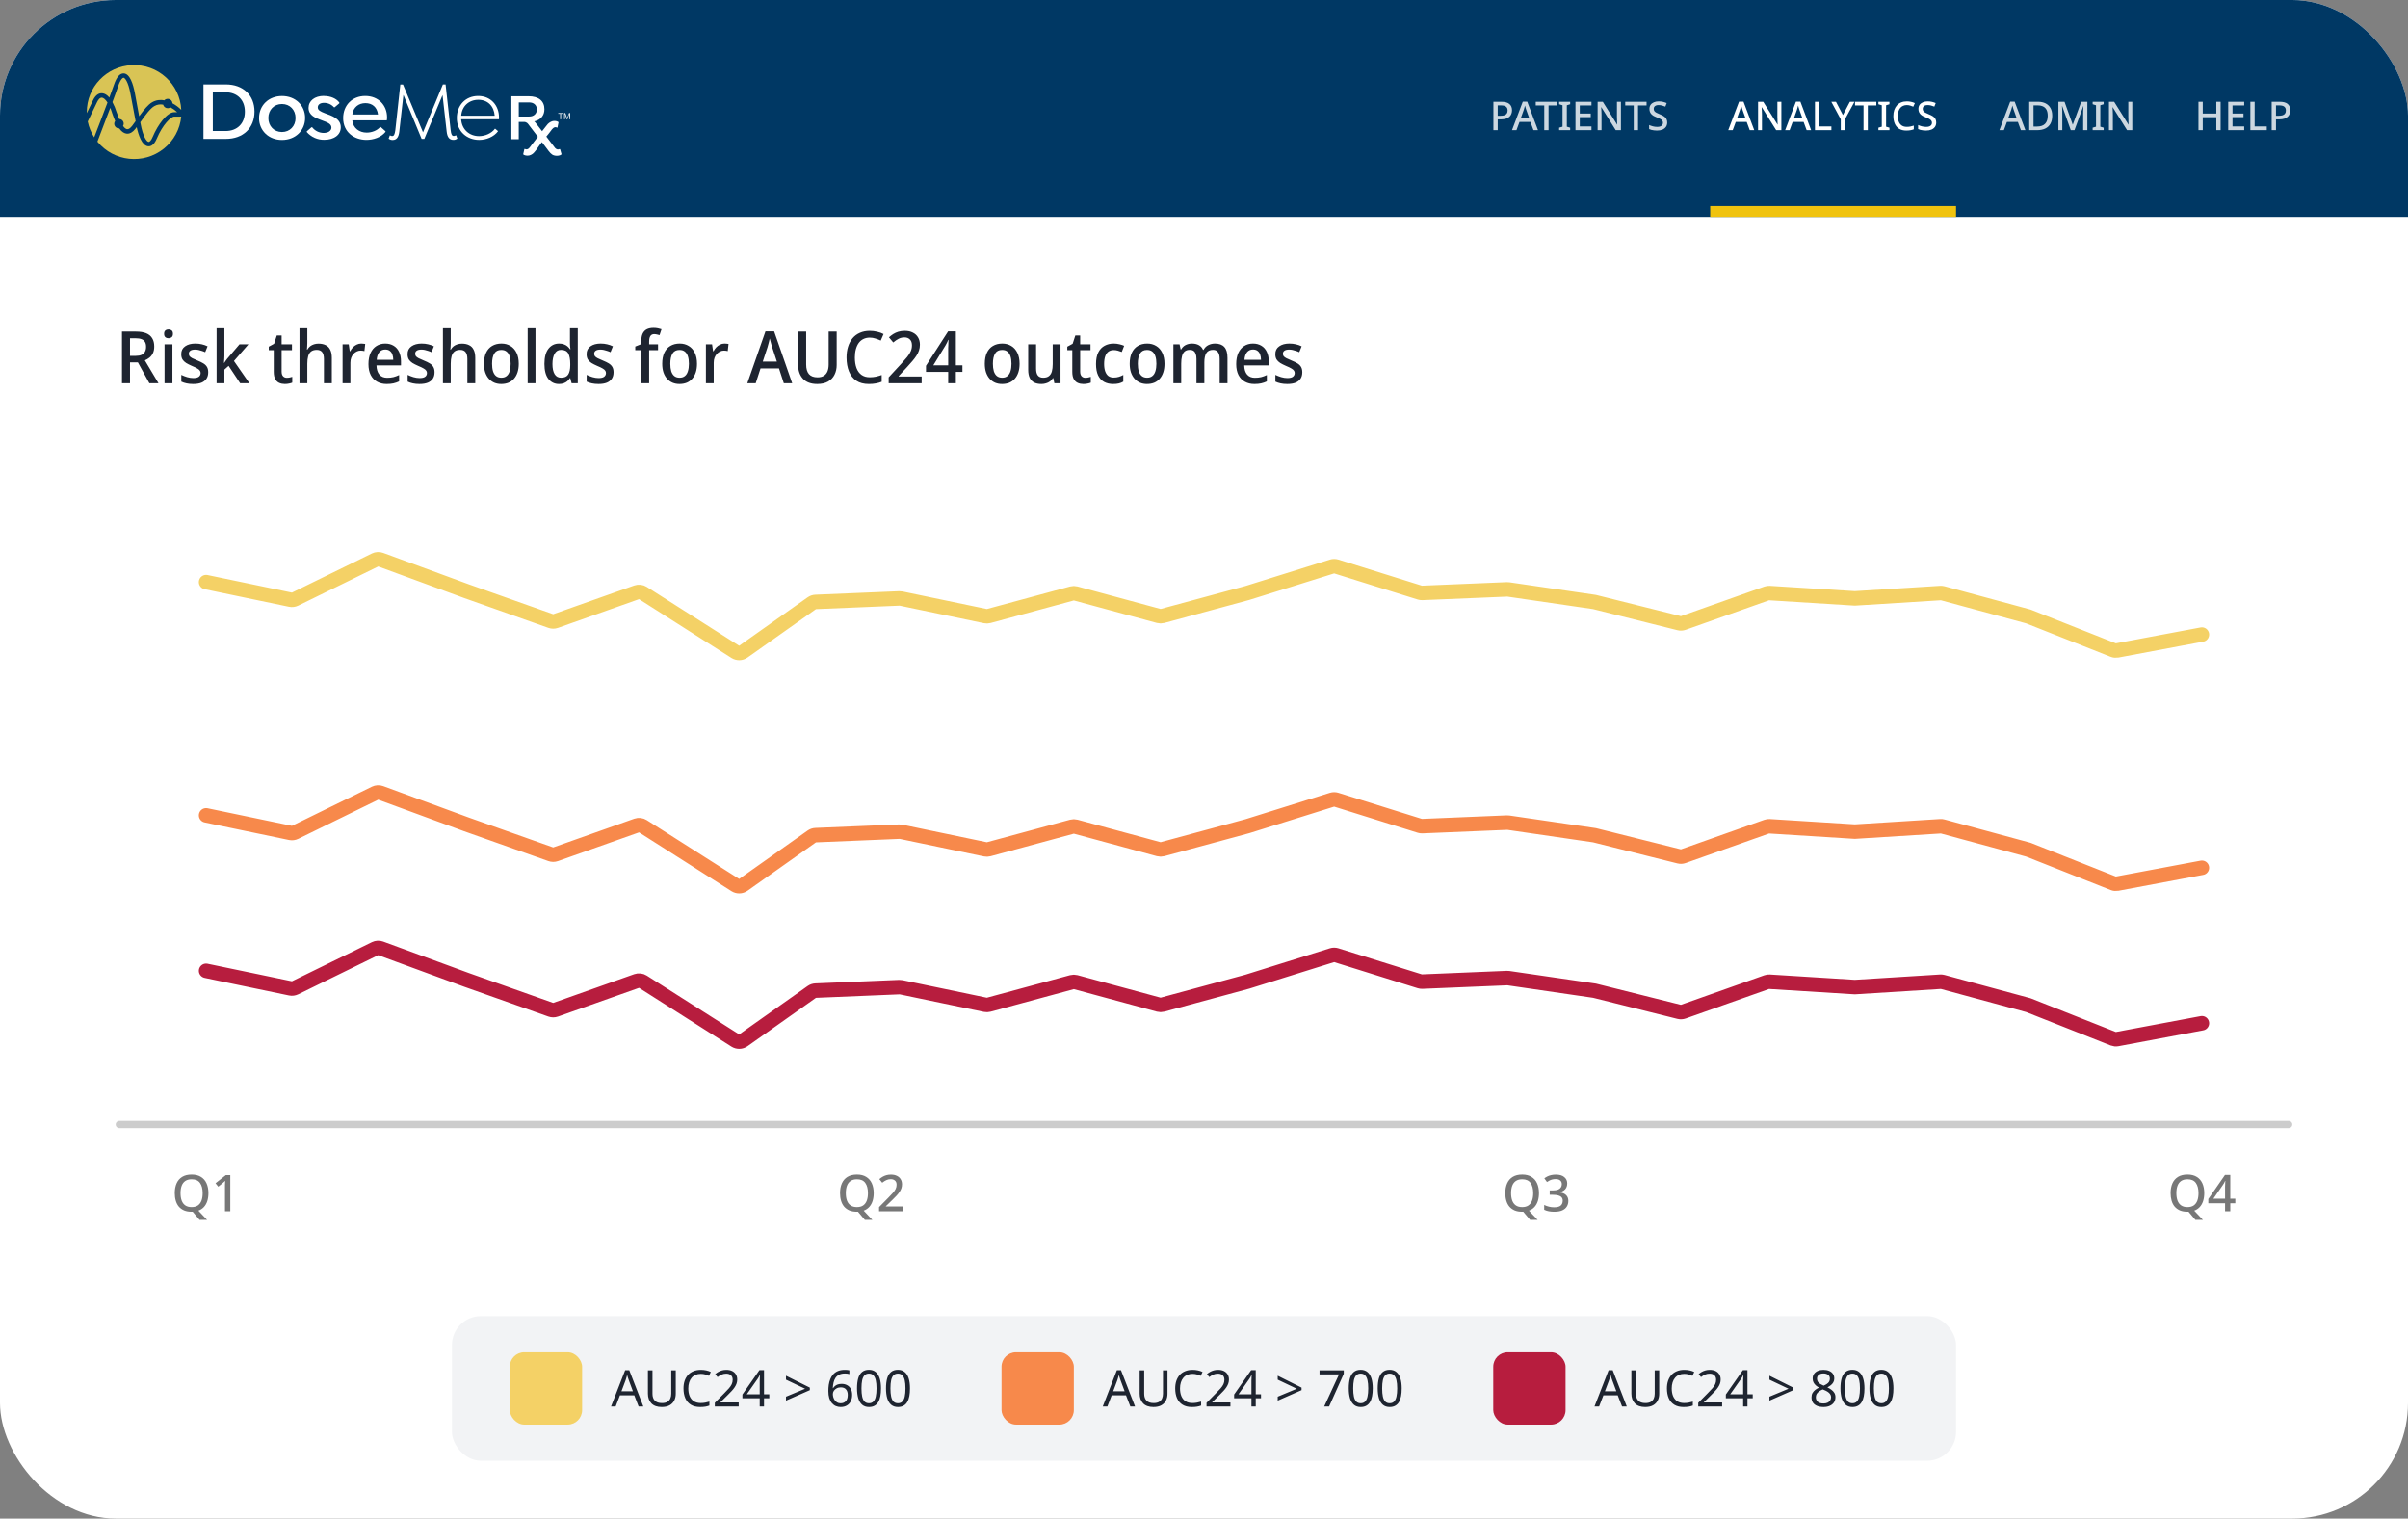 <?xml version="1.0" encoding="UTF-8"?>
<svg xmlns="http://www.w3.org/2000/svg" width="666" height="420" viewBox="0 0 666 420" fill="none">
  <rect x="0" y="0" width="666" height="420" fill="#808080" stroke="none"/>
  <g clip-path="url(#clip0_12_20078)">
    <rect width="666" height="420" rx="32" fill="white"></rect>
    <path d="M57 161L80.329 165.86C80.764 165.951 81.217 165.894 81.616 165.699L103.733 154.875C104.223 154.636 104.79 154.606 105.302 154.794L129 163.5L152.332 171.764C152.764 171.917 153.236 171.917 153.668 171.764L176.081 163.825C176.661 163.62 177.303 163.693 177.822 164.023L203.367 180.279C204.052 180.715 204.933 180.694 205.596 180.225L224.518 166.841C224.833 166.618 225.205 166.491 225.59 166.475L248.752 165.51C248.917 165.503 249.082 165.517 249.243 165.551L272.531 170.402C272.839 170.467 273.158 170.457 273.462 170.375L296.477 164.142C296.82 164.049 297.18 164.049 297.523 164.142L320.477 170.358C320.82 170.451 321.18 170.451 321.523 170.358L345 164L368.403 156.686C368.792 156.565 369.208 156.565 369.597 156.686L392.668 163.896C392.888 163.965 393.118 163.995 393.348 163.986L416.813 163.008C416.937 163.003 417.062 163.009 417.185 163.027L441 166.5L464.415 172.354C464.797 172.449 465.198 172.43 465.568 172.299L488.615 164.136C488.869 164.046 489.139 164.009 489.408 164.025L513 165.5L536.671 164.021C536.889 164.007 537.108 164.029 537.318 164.086L561 170.5L584.463 179.787C584.814 179.926 585.197 179.963 585.568 179.894L609 175.5" stroke="#F4D166" stroke-width="4" stroke-linecap="round" stroke-linejoin="round"></path>
    <path d="M57 225.5L80.329 230.36C80.764 230.451 81.217 230.394 81.616 230.199L103.733 219.375C104.223 219.136 104.79 219.106 105.302 219.294L129 228L152.332 236.264C152.764 236.417 153.236 236.417 153.668 236.264L176.081 228.325C176.661 228.12 177.303 228.193 177.822 228.523L203.367 244.779C204.052 245.215 204.933 245.194 205.596 244.725L224.518 231.341C224.833 231.118 225.205 230.991 225.59 230.975L248.752 230.01C248.917 230.003 249.082 230.017 249.243 230.051L272.531 234.902C272.839 234.967 273.158 234.957 273.462 234.875L296.477 228.642C296.82 228.549 297.18 228.549 297.523 228.642L320.477 234.858C320.82 234.951 321.18 234.951 321.523 234.858L345 228.5L368.403 221.186C368.792 221.065 369.208 221.065 369.597 221.186L392.668 228.396C392.888 228.465 393.118 228.495 393.348 228.486L416.813 227.508C416.937 227.503 417.062 227.509 417.185 227.527L441 231L464.415 236.854C464.797 236.949 465.198 236.93 465.568 236.799L488.615 228.636C488.869 228.546 489.139 228.509 489.408 228.525L513 230L536.671 228.521C536.889 228.507 537.108 228.529 537.318 228.586L561 235L584.463 244.287C584.814 244.426 585.197 244.463 585.568 244.394L609 240" stroke="#F7894B" stroke-width="4" stroke-linecap="round" stroke-linejoin="round"></path>
    <path d="M57 268.5L80.329 273.36C80.764 273.451 81.217 273.394 81.616 273.199L103.733 262.375C104.223 262.136 104.79 262.106 105.302 262.294L129 271L152.332 279.264C152.764 279.417 153.236 279.417 153.668 279.264L176.081 271.325C176.661 271.12 177.303 271.193 177.822 271.523L203.367 287.779C204.052 288.215 204.933 288.194 205.596 287.725L224.518 274.341C224.833 274.118 225.205 273.991 225.59 273.975L248.752 273.01C248.917 273.003 249.082 273.017 249.243 273.051L272.531 277.902C272.839 277.967 273.158 277.957 273.462 277.875L296.477 271.642C296.82 271.549 297.18 271.549 297.523 271.642L320.477 277.858C320.82 277.951 321.18 277.951 321.523 277.858L345 271.5L368.403 264.186C368.792 264.065 369.208 264.065 369.597 264.186L392.668 271.396C392.888 271.465 393.118 271.495 393.348 271.486L416.813 270.508C416.937 270.503 417.062 270.509 417.185 270.527L441 274L464.415 279.854C464.797 279.949 465.198 279.93 465.568 279.799L488.615 271.636C488.869 271.546 489.139 271.509 489.408 271.525L513 273L536.671 271.521C536.889 271.507 537.108 271.529 537.318 271.586L561 278L584.463 287.287C584.814 287.426 585.197 287.463 585.568 287.394L609 283" stroke="#B71D3E" stroke-width="4" stroke-linecap="round" stroke-linejoin="round"></path>
    <rect x="125" y="364" width="416" height="40" rx="8" fill="#F2F3F5"></rect>
    <rect x="141" y="374" width="20" height="20" rx="4" fill="#F4D166"></rect>
    <path d="M176.63 389L175.426 385.906H171.464L170.274 389H169L172.906 378.962H174.04L177.932 389H176.63ZM173.928 381.762C173.9 381.687 173.853 381.552 173.788 381.356C173.723 381.16 173.657 380.959 173.592 380.754C173.536 380.539 173.489 380.376 173.452 380.264C173.405 380.451 173.354 380.642 173.298 380.838C173.251 381.025 173.2 381.197 173.144 381.356C173.097 381.515 173.055 381.65 173.018 381.762L171.884 384.786H175.048L173.928 381.762ZM186.901 385.472C186.901 386.163 186.761 386.788 186.481 387.348C186.201 387.899 185.772 388.337 185.193 388.664C184.624 388.981 183.896 389.14 183.009 389.14C181.768 389.14 180.821 388.804 180.167 388.132C179.523 387.451 179.201 386.555 179.201 385.444V379.004H180.461V385.486C180.461 386.298 180.676 386.928 181.105 387.376C181.544 387.824 182.202 388.048 183.079 388.048C183.686 388.048 184.176 387.941 184.549 387.726C184.932 387.502 185.212 387.199 185.389 386.816C185.567 386.424 185.655 385.976 185.655 385.472V379.004H186.901V385.472ZM193.824 379.97C193.292 379.97 192.811 380.063 192.382 380.25C191.952 380.427 191.588 380.693 191.29 381.048C190.991 381.393 190.762 381.818 190.604 382.322C190.445 382.817 190.366 383.377 190.366 384.002C190.366 384.823 190.492 385.537 190.744 386.144C191.005 386.751 191.388 387.217 191.892 387.544C192.405 387.871 193.044 388.034 193.81 388.034C194.248 388.034 194.664 387.997 195.056 387.922C195.448 387.847 195.83 387.754 196.204 387.642V388.734C195.83 388.874 195.443 388.977 195.042 389.042C194.65 389.107 194.178 389.14 193.628 389.14C192.61 389.14 191.761 388.93 191.08 388.51C190.398 388.09 189.885 387.493 189.54 386.718C189.204 385.943 189.036 385.033 189.036 383.988C189.036 383.232 189.138 382.541 189.344 381.916C189.558 381.291 189.866 380.749 190.268 380.292C190.678 379.835 191.182 379.485 191.78 379.242C192.377 378.99 193.063 378.864 193.838 378.864C194.351 378.864 194.846 378.915 195.322 379.018C195.798 379.121 196.222 379.265 196.596 379.452L196.092 380.516C195.784 380.376 195.438 380.25 195.056 380.138C194.682 380.026 194.272 379.97 193.824 379.97ZM204.307 389H197.699V387.978L200.317 385.332C200.821 384.828 201.246 384.38 201.591 383.988C201.937 383.596 202.198 383.213 202.375 382.84C202.553 382.457 202.641 382.042 202.641 381.594C202.641 381.043 202.478 380.628 202.151 380.348C201.825 380.059 201.4 379.914 200.877 379.914C200.392 379.914 199.963 379.998 199.589 380.166C199.225 380.334 198.852 380.567 198.469 380.866L197.811 380.04C198.073 379.816 198.357 379.615 198.665 379.438C198.983 379.261 199.323 379.121 199.687 379.018C200.061 378.915 200.457 378.864 200.877 378.864C201.503 378.864 202.039 378.971 202.487 379.186C202.935 379.401 203.281 379.709 203.523 380.11C203.775 380.502 203.901 380.973 203.901 381.524C203.901 381.916 203.841 382.289 203.719 382.644C203.598 382.989 203.425 383.33 203.201 383.666C202.977 384.002 202.707 384.343 202.389 384.688C202.072 385.033 201.722 385.393 201.339 385.766L199.253 387.824V387.88H204.307V389ZM212.767 386.732H211.311V389H210.121V386.732H205.333V385.682L210.037 378.948H211.311V385.626H212.767V386.732ZM210.121 382.476C210.121 382.233 210.121 382.014 210.121 381.818C210.13 381.613 210.14 381.421 210.149 381.244C210.158 381.067 210.163 380.899 210.163 380.74C210.172 380.572 210.182 380.413 210.191 380.264H210.135C210.06 380.441 209.967 380.633 209.855 380.838C209.743 381.043 209.636 381.216 209.533 381.356L206.537 385.626H210.121V382.476ZM217.388 386.284L222.666 384.086L217.388 381.58V380.488L223.982 383.778V384.478L217.388 387.376V386.284ZM229.106 384.73C229.106 384.151 229.143 383.582 229.218 383.022C229.302 382.462 229.442 381.935 229.638 381.44C229.834 380.936 230.105 380.493 230.45 380.11C230.795 379.718 231.229 379.415 231.752 379.2C232.284 378.976 232.928 378.864 233.684 378.864C233.88 378.864 234.095 378.873 234.328 378.892C234.571 378.911 234.767 378.943 234.916 378.99V380.04C234.748 379.984 234.557 379.942 234.342 379.914C234.137 379.886 233.927 379.872 233.712 379.872C233.068 379.872 232.531 379.979 232.102 380.194C231.673 380.409 231.332 380.703 231.08 381.076C230.837 381.449 230.66 381.879 230.548 382.364C230.436 382.849 230.366 383.367 230.338 383.918H230.422C230.562 383.694 230.739 383.493 230.954 383.316C231.169 383.139 231.425 382.999 231.724 382.896C232.032 382.793 232.387 382.742 232.788 382.742C233.367 382.742 233.871 382.863 234.3 383.106C234.739 383.339 235.079 383.685 235.322 384.142C235.565 384.59 235.686 385.136 235.686 385.78C235.686 386.471 235.555 387.068 235.294 387.572C235.033 388.076 234.664 388.463 234.188 388.734C233.721 389.005 233.161 389.14 232.508 389.14C232.032 389.14 231.589 389.051 231.178 388.874C230.767 388.697 230.403 388.426 230.086 388.062C229.778 387.698 229.535 387.241 229.358 386.69C229.19 386.13 229.106 385.477 229.106 384.73ZM232.494 388.104C233.082 388.104 233.558 387.917 233.922 387.544C234.286 387.161 234.468 386.573 234.468 385.78C234.468 385.145 234.305 384.641 233.978 384.268C233.661 383.895 233.18 383.708 232.536 383.708C232.097 383.708 231.715 383.801 231.388 383.988C231.061 384.165 230.805 384.394 230.618 384.674C230.441 384.954 230.352 385.243 230.352 385.542C230.352 385.85 230.394 386.153 230.478 386.452C230.571 386.751 230.707 387.026 230.884 387.278C231.071 387.53 231.295 387.731 231.556 387.88C231.827 388.029 232.139 388.104 232.494 388.104ZM243.67 383.988C243.67 384.8 243.609 385.523 243.488 386.158C243.366 386.793 243.17 387.334 242.9 387.782C242.638 388.221 242.293 388.557 241.864 388.79C241.444 389.023 240.935 389.14 240.338 389.14C239.591 389.14 238.97 388.935 238.476 388.524C237.99 388.113 237.626 387.525 237.384 386.76C237.15 385.985 237.034 385.061 237.034 383.988C237.034 382.905 237.141 381.981 237.356 381.216C237.58 380.451 237.934 379.867 238.42 379.466C238.905 379.055 239.544 378.85 240.338 378.85C241.084 378.85 241.705 379.055 242.2 379.466C242.694 379.867 243.063 380.451 243.306 381.216C243.548 381.981 243.67 382.905 243.67 383.988ZM238.266 383.988C238.266 384.903 238.331 385.663 238.462 386.27C238.602 386.877 238.821 387.334 239.12 387.642C239.428 387.941 239.834 388.09 240.338 388.09C240.842 388.09 241.243 387.941 241.542 387.642C241.85 387.343 242.074 386.891 242.214 386.284C242.354 385.668 242.424 384.903 242.424 383.988C242.424 383.073 242.354 382.317 242.214 381.72C242.074 381.113 241.85 380.661 241.542 380.362C241.243 380.054 240.842 379.9 240.338 379.9C239.834 379.9 239.428 380.054 239.12 380.362C238.821 380.661 238.602 381.113 238.462 381.72C238.331 382.317 238.266 383.073 238.266 383.988ZM251.681 383.988C251.681 384.8 251.621 385.523 251.499 386.158C251.378 386.793 251.182 387.334 250.911 387.782C250.65 388.221 250.305 388.557 249.875 388.79C249.455 389.023 248.947 389.14 248.349 389.14C247.603 389.14 246.982 388.935 246.487 388.524C246.002 388.113 245.638 387.525 245.395 386.76C245.162 385.985 245.045 385.061 245.045 383.988C245.045 382.905 245.153 381.981 245.367 381.216C245.591 380.451 245.946 379.867 246.431 379.466C246.917 379.055 247.556 378.85 248.349 378.85C249.096 378.85 249.717 379.055 250.211 379.466C250.706 379.867 251.075 380.451 251.317 381.216C251.56 381.981 251.681 382.905 251.681 383.988ZM246.277 383.988C246.277 384.903 246.343 385.663 246.473 386.27C246.613 386.877 246.833 387.334 247.131 387.642C247.439 387.941 247.845 388.09 248.349 388.09C248.853 388.09 249.255 387.941 249.553 387.642C249.861 387.343 250.085 386.891 250.225 386.284C250.365 385.668 250.435 384.903 250.435 383.988C250.435 383.073 250.365 382.317 250.225 381.72C250.085 381.113 249.861 380.661 249.553 380.362C249.255 380.054 248.853 379.9 248.349 379.9C247.845 379.9 247.439 380.054 247.131 380.362C246.833 380.661 246.613 381.113 246.473 381.72C246.343 382.317 246.277 383.073 246.277 383.988Z" fill="#1E2430"></path>
    <rect x="277" y="374" width="20" height="20" rx="4" fill="#F7894B"></rect>
    <path d="M312.63 389L311.426 385.906H307.464L306.274 389H305L308.906 378.962H310.04L313.932 389H312.63ZM309.928 381.762C309.9 381.687 309.853 381.552 309.788 381.356C309.723 381.16 309.657 380.959 309.592 380.754C309.536 380.539 309.489 380.376 309.452 380.264C309.405 380.451 309.354 380.642 309.298 380.838C309.251 381.025 309.2 381.197 309.144 381.356C309.097 381.515 309.055 381.65 309.018 381.762L307.884 384.786H311.048L309.928 381.762ZM322.901 385.472C322.901 386.163 322.761 386.788 322.481 387.348C322.201 387.899 321.772 388.337 321.193 388.664C320.624 388.981 319.896 389.14 319.009 389.14C317.768 389.14 316.821 388.804 316.167 388.132C315.523 387.451 315.201 386.555 315.201 385.444V379.004H316.461V385.486C316.461 386.298 316.676 386.928 317.105 387.376C317.544 387.824 318.202 388.048 319.079 388.048C319.686 388.048 320.176 387.941 320.549 387.726C320.932 387.502 321.212 387.199 321.389 386.816C321.567 386.424 321.655 385.976 321.655 385.472V379.004H322.901V385.472ZM329.824 379.97C329.292 379.97 328.811 380.063 328.382 380.25C327.952 380.427 327.588 380.693 327.29 381.048C326.991 381.393 326.762 381.818 326.604 382.322C326.445 382.817 326.366 383.377 326.366 384.002C326.366 384.823 326.492 385.537 326.744 386.144C327.005 386.751 327.388 387.217 327.892 387.544C328.405 387.871 329.044 388.034 329.81 388.034C330.248 388.034 330.664 387.997 331.056 387.922C331.448 387.847 331.83 387.754 332.204 387.642V388.734C331.83 388.874 331.443 388.977 331.042 389.042C330.65 389.107 330.178 389.14 329.628 389.14C328.61 389.14 327.761 388.93 327.08 388.51C326.398 388.09 325.885 387.493 325.54 386.718C325.204 385.943 325.036 385.033 325.036 383.988C325.036 383.232 325.138 382.541 325.344 381.916C325.558 381.291 325.866 380.749 326.268 380.292C326.678 379.835 327.182 379.485 327.78 379.242C328.377 378.99 329.063 378.864 329.838 378.864C330.351 378.864 330.846 378.915 331.322 379.018C331.798 379.121 332.222 379.265 332.596 379.452L332.092 380.516C331.784 380.376 331.438 380.25 331.056 380.138C330.682 380.026 330.272 379.97 329.824 379.97ZM340.307 389H333.699V387.978L336.317 385.332C336.821 384.828 337.246 384.38 337.591 383.988C337.937 383.596 338.198 383.213 338.375 382.84C338.553 382.457 338.641 382.042 338.641 381.594C338.641 381.043 338.478 380.628 338.151 380.348C337.825 380.059 337.4 379.914 336.877 379.914C336.392 379.914 335.963 379.998 335.589 380.166C335.225 380.334 334.852 380.567 334.469 380.866L333.811 380.04C334.073 379.816 334.357 379.615 334.665 379.438C334.983 379.261 335.323 379.121 335.687 379.018C336.061 378.915 336.457 378.864 336.877 378.864C337.503 378.864 338.039 378.971 338.487 379.186C338.935 379.401 339.281 379.709 339.523 380.11C339.775 380.502 339.901 380.973 339.901 381.524C339.901 381.916 339.841 382.289 339.719 382.644C339.598 382.989 339.425 383.33 339.201 383.666C338.977 384.002 338.707 384.343 338.389 384.688C338.072 385.033 337.722 385.393 337.339 385.766L335.253 387.824V387.88H340.307V389ZM348.767 386.732H347.311V389H346.121V386.732H341.333V385.682L346.037 378.948H347.311V385.626H348.767V386.732ZM346.121 382.476C346.121 382.233 346.121 382.014 346.121 381.818C346.13 381.613 346.14 381.421 346.149 381.244C346.158 381.067 346.163 380.899 346.163 380.74C346.172 380.572 346.182 380.413 346.191 380.264H346.135C346.06 380.441 345.967 380.633 345.855 380.838C345.743 381.043 345.636 381.216 345.533 381.356L342.537 385.626H346.121V382.476ZM353.388 386.284L358.666 384.086L353.388 381.58V380.488L359.982 383.778V384.478L353.388 387.376V386.284ZM366.24 389L370.342 380.124H364.952V379.004H371.658V379.956L367.598 389H366.24ZM379.67 383.988C379.67 384.8 379.609 385.523 379.488 386.158C379.366 386.793 379.17 387.334 378.9 387.782C378.638 388.221 378.293 388.557 377.864 388.79C377.444 389.023 376.935 389.14 376.338 389.14C375.591 389.14 374.97 388.935 374.476 388.524C373.99 388.113 373.626 387.525 373.384 386.76C373.15 385.985 373.034 385.061 373.034 383.988C373.034 382.905 373.141 381.981 373.356 381.216C373.58 380.451 373.934 379.867 374.42 379.466C374.905 379.055 375.544 378.85 376.338 378.85C377.084 378.85 377.705 379.055 378.2 379.466C378.694 379.867 379.063 380.451 379.306 381.216C379.548 381.981 379.67 382.905 379.67 383.988ZM374.266 383.988C374.266 384.903 374.331 385.663 374.462 386.27C374.602 386.877 374.821 387.334 375.12 387.642C375.428 387.941 375.834 388.09 376.338 388.09C376.842 388.09 377.243 387.941 377.542 387.642C377.85 387.343 378.074 386.891 378.214 386.284C378.354 385.668 378.424 384.903 378.424 383.988C378.424 383.073 378.354 382.317 378.214 381.72C378.074 381.113 377.85 380.661 377.542 380.362C377.243 380.054 376.842 379.9 376.338 379.9C375.834 379.9 375.428 380.054 375.12 380.362C374.821 380.661 374.602 381.113 374.462 381.72C374.331 382.317 374.266 383.073 374.266 383.988ZM387.681 383.988C387.681 384.8 387.621 385.523 387.499 386.158C387.378 386.793 387.182 387.334 386.911 387.782C386.65 388.221 386.305 388.557 385.875 388.79C385.455 389.023 384.947 389.14 384.349 389.14C383.603 389.14 382.982 388.935 382.487 388.524C382.002 388.113 381.638 387.525 381.395 386.76C381.162 385.985 381.045 385.061 381.045 383.988C381.045 382.905 381.153 381.981 381.367 381.216C381.591 380.451 381.946 379.867 382.431 379.466C382.917 379.055 383.556 378.85 384.349 378.85C385.096 378.85 385.717 379.055 386.211 379.466C386.706 379.867 387.075 380.451 387.317 381.216C387.56 381.981 387.681 382.905 387.681 383.988ZM382.277 383.988C382.277 384.903 382.343 385.663 382.473 386.27C382.613 386.877 382.833 387.334 383.131 387.642C383.439 387.941 383.845 388.09 384.349 388.09C384.853 388.09 385.255 387.941 385.553 387.642C385.861 387.343 386.085 386.891 386.225 386.284C386.365 385.668 386.435 384.903 386.435 383.988C386.435 383.073 386.365 382.317 386.225 381.72C386.085 381.113 385.861 380.661 385.553 380.362C385.255 380.054 384.853 379.9 384.349 379.9C383.845 379.9 383.439 380.054 383.131 380.362C382.833 380.661 382.613 381.113 382.473 381.72C382.343 382.317 382.277 383.073 382.277 383.988Z" fill="#1E2430"></path>
    <rect x="413" y="374" width="20" height="20" rx="4" fill="#B71D3E"></rect>
    <path d="M448.63 389L447.426 385.906H443.464L442.274 389H441L444.906 378.962H446.04L449.932 389H448.63ZM445.928 381.762C445.9 381.687 445.853 381.552 445.788 381.356C445.723 381.16 445.657 380.959 445.592 380.754C445.536 380.539 445.489 380.376 445.452 380.264C445.405 380.451 445.354 380.642 445.298 380.838C445.251 381.025 445.2 381.197 445.144 381.356C445.097 381.515 445.055 381.65 445.018 381.762L443.884 384.786H447.048L445.928 381.762ZM458.901 385.472C458.901 386.163 458.761 386.788 458.481 387.348C458.201 387.899 457.772 388.337 457.193 388.664C456.624 388.981 455.896 389.14 455.009 389.14C453.768 389.14 452.821 388.804 452.167 388.132C451.523 387.451 451.201 386.555 451.201 385.444V379.004H452.461V385.486C452.461 386.298 452.676 386.928 453.105 387.376C453.544 387.824 454.202 388.048 455.079 388.048C455.686 388.048 456.176 387.941 456.549 387.726C456.932 387.502 457.212 387.199 457.389 386.816C457.567 386.424 457.655 385.976 457.655 385.472V379.004H458.901V385.472ZM465.824 379.97C465.292 379.97 464.811 380.063 464.382 380.25C463.952 380.427 463.588 380.693 463.29 381.048C462.991 381.393 462.762 381.818 462.604 382.322C462.445 382.817 462.366 383.377 462.366 384.002C462.366 384.823 462.492 385.537 462.744 386.144C463.005 386.751 463.388 387.217 463.892 387.544C464.405 387.871 465.044 388.034 465.81 388.034C466.248 388.034 466.664 387.997 467.056 387.922C467.448 387.847 467.83 387.754 468.204 387.642V388.734C467.83 388.874 467.443 388.977 467.042 389.042C466.65 389.107 466.178 389.14 465.628 389.14C464.61 389.14 463.761 388.93 463.08 388.51C462.398 388.09 461.885 387.493 461.54 386.718C461.204 385.943 461.036 385.033 461.036 383.988C461.036 383.232 461.138 382.541 461.344 381.916C461.558 381.291 461.866 380.749 462.268 380.292C462.678 379.835 463.182 379.485 463.78 379.242C464.377 378.99 465.063 378.864 465.838 378.864C466.351 378.864 466.846 378.915 467.322 379.018C467.798 379.121 468.222 379.265 468.596 379.452L468.092 380.516C467.784 380.376 467.438 380.25 467.056 380.138C466.682 380.026 466.272 379.97 465.824 379.97ZM476.307 389H469.699V387.978L472.317 385.332C472.821 384.828 473.246 384.38 473.591 383.988C473.937 383.596 474.198 383.213 474.375 382.84C474.553 382.457 474.641 382.042 474.641 381.594C474.641 381.043 474.478 380.628 474.151 380.348C473.825 380.059 473.4 379.914 472.877 379.914C472.392 379.914 471.963 379.998 471.589 380.166C471.225 380.334 470.852 380.567 470.469 380.866L469.811 380.04C470.073 379.816 470.357 379.615 470.665 379.438C470.983 379.261 471.323 379.121 471.687 379.018C472.061 378.915 472.457 378.864 472.877 378.864C473.503 378.864 474.039 378.971 474.487 379.186C474.935 379.401 475.281 379.709 475.523 380.11C475.775 380.502 475.901 380.973 475.901 381.524C475.901 381.916 475.841 382.289 475.719 382.644C475.598 382.989 475.425 383.33 475.201 383.666C474.977 384.002 474.707 384.343 474.389 384.688C474.072 385.033 473.722 385.393 473.339 385.766L471.253 387.824V387.88H476.307V389ZM484.767 386.732H483.311V389H482.121V386.732H477.333V385.682L482.037 378.948H483.311V385.626H484.767V386.732ZM482.121 382.476C482.121 382.233 482.121 382.014 482.121 381.818C482.13 381.613 482.14 381.421 482.149 381.244C482.158 381.067 482.163 380.899 482.163 380.74C482.172 380.572 482.182 380.413 482.191 380.264H482.135C482.06 380.441 481.967 380.633 481.855 380.838C481.743 381.043 481.636 381.216 481.533 381.356L478.537 385.626H482.121V382.476ZM489.388 386.284L494.666 384.086L489.388 381.58V380.488L495.982 383.778V384.478L489.388 387.376V386.284ZM504.326 378.864C504.914 378.864 505.432 378.957 505.88 379.144C506.328 379.321 506.678 379.587 506.93 379.942C507.191 380.297 507.322 380.735 507.322 381.258C507.322 381.659 507.233 382.009 507.056 382.308C506.888 382.607 506.659 382.873 506.37 383.106C506.081 383.33 505.763 383.531 505.418 383.708C505.829 383.904 506.202 384.128 506.538 384.38C506.874 384.623 507.14 384.907 507.336 385.234C507.541 385.561 507.644 385.953 507.644 386.41C507.644 386.97 507.509 387.455 507.238 387.866C506.967 388.267 506.585 388.58 506.09 388.804C505.605 389.028 505.031 389.14 504.368 389.14C503.649 389.14 503.038 389.033 502.534 388.818C502.039 388.603 501.661 388.3 501.4 387.908C501.148 387.507 501.022 387.021 501.022 386.452C501.022 385.995 501.115 385.598 501.302 385.262C501.498 384.926 501.755 384.637 502.072 384.394C502.389 384.151 502.73 383.946 503.094 383.778C502.767 383.591 502.469 383.381 502.198 383.148C501.937 382.905 501.727 382.63 501.568 382.322C501.419 382.014 501.344 381.655 501.344 381.244C501.344 380.731 501.475 380.301 501.736 379.956C501.997 379.601 502.352 379.331 502.8 379.144C503.248 378.957 503.757 378.864 504.326 378.864ZM502.226 386.466C502.226 386.951 502.399 387.357 502.744 387.684C503.089 388.001 503.621 388.16 504.34 388.16C504.797 388.16 505.18 388.085 505.488 387.936C505.796 387.787 506.029 387.581 506.188 387.32C506.356 387.059 506.44 386.76 506.44 386.424C506.44 386.097 506.351 385.813 506.174 385.57C506.006 385.318 505.763 385.094 505.446 384.898C505.138 384.702 504.769 384.525 504.34 384.366L504.116 384.282C503.705 384.459 503.36 384.651 503.08 384.856C502.8 385.061 502.585 385.295 502.436 385.556C502.296 385.817 502.226 386.121 502.226 386.466ZM504.312 379.858C503.799 379.858 503.374 379.984 503.038 380.236C502.711 380.479 502.548 380.833 502.548 381.3C502.548 381.645 502.627 381.935 502.786 382.168C502.954 382.401 503.178 382.602 503.458 382.77C503.738 382.929 504.046 383.083 504.382 383.232C504.709 383.092 504.998 382.938 505.25 382.77C505.511 382.602 505.717 382.401 505.866 382.168C506.025 381.925 506.104 381.636 506.104 381.3C506.104 380.833 505.941 380.479 505.614 380.236C505.287 379.984 504.853 379.858 504.312 379.858ZM515.67 383.988C515.67 384.8 515.609 385.523 515.488 386.158C515.366 386.793 515.17 387.334 514.9 387.782C514.638 388.221 514.293 388.557 513.864 388.79C513.444 389.023 512.935 389.14 512.338 389.14C511.591 389.14 510.97 388.935 510.476 388.524C509.99 388.113 509.626 387.525 509.384 386.76C509.15 385.985 509.034 385.061 509.034 383.988C509.034 382.905 509.141 381.981 509.356 381.216C509.58 380.451 509.934 379.867 510.42 379.466C510.905 379.055 511.544 378.85 512.338 378.85C513.084 378.85 513.705 379.055 514.2 379.466C514.694 379.867 515.063 380.451 515.306 381.216C515.548 381.981 515.67 382.905 515.67 383.988ZM510.266 383.988C510.266 384.903 510.331 385.663 510.462 386.27C510.602 386.877 510.821 387.334 511.12 387.642C511.428 387.941 511.834 388.09 512.338 388.09C512.842 388.09 513.243 387.941 513.542 387.642C513.85 387.343 514.074 386.891 514.214 386.284C514.354 385.668 514.424 384.903 514.424 383.988C514.424 383.073 514.354 382.317 514.214 381.72C514.074 381.113 513.85 380.661 513.542 380.362C513.243 380.054 512.842 379.9 512.338 379.9C511.834 379.9 511.428 380.054 511.12 380.362C510.821 380.661 510.602 381.113 510.462 381.72C510.331 382.317 510.266 383.073 510.266 383.988ZM523.681 383.988C523.681 384.8 523.621 385.523 523.499 386.158C523.378 386.793 523.182 387.334 522.911 387.782C522.65 388.221 522.305 388.557 521.875 388.79C521.455 389.023 520.947 389.14 520.349 389.14C519.603 389.14 518.982 388.935 518.487 388.524C518.002 388.113 517.638 387.525 517.395 386.76C517.162 385.985 517.045 385.061 517.045 383.988C517.045 382.905 517.153 381.981 517.367 381.216C517.591 380.451 517.946 379.867 518.431 379.466C518.917 379.055 519.556 378.85 520.349 378.85C521.096 378.85 521.717 379.055 522.211 379.466C522.706 379.867 523.075 380.451 523.317 381.216C523.56 381.981 523.681 382.905 523.681 383.988ZM518.277 383.988C518.277 384.903 518.343 385.663 518.473 386.27C518.613 386.877 518.833 387.334 519.131 387.642C519.439 387.941 519.845 388.09 520.349 388.09C520.853 388.09 521.255 387.941 521.553 387.642C521.861 387.343 522.085 386.891 522.225 386.284C522.365 385.668 522.435 384.903 522.435 383.988C522.435 383.073 522.365 382.317 522.225 381.72C522.085 381.113 521.861 380.661 521.553 380.362C521.255 380.054 520.853 379.9 520.349 379.9C519.845 379.9 519.439 380.054 519.131 380.362C518.833 380.661 518.613 381.113 518.473 381.72C518.343 382.317 518.277 383.073 518.277 383.988Z" fill="#1E2430"></path>
    <path d="M57.648 329.988C57.648 330.781 57.545 331.505 57.34 332.158C57.135 332.802 56.827 333.353 56.416 333.81C56.005 334.267 55.492 334.608 54.876 334.832L57.27 337.38H55.198L53.294 335.126C53.247 335.126 53.196 335.126 53.14 335.126C53.093 335.135 53.047 335.14 53 335.14C52.207 335.14 51.516 335.019 50.928 334.776C50.349 334.524 49.864 334.174 49.472 333.726C49.089 333.269 48.805 332.723 48.618 332.088C48.431 331.453 48.338 330.749 48.338 329.974C48.338 328.947 48.506 328.051 48.842 327.286C49.178 326.521 49.691 325.923 50.382 325.494C51.082 325.065 51.959 324.85 53.014 324.85C54.041 324.85 54.895 325.065 55.576 325.494C56.267 325.914 56.785 326.511 57.13 327.286C57.475 328.051 57.648 328.952 57.648 329.988ZM49.934 329.988C49.934 330.791 50.041 331.481 50.256 332.06C50.471 332.629 50.807 333.073 51.264 333.39C51.721 333.698 52.3 333.852 53 333.852C53.709 333.852 54.288 333.698 54.736 333.39C55.184 333.073 55.515 332.629 55.73 332.06C55.945 331.481 56.052 330.791 56.052 329.988C56.052 328.784 55.809 327.846 55.324 327.174C54.848 326.493 54.078 326.152 53.014 326.152C52.305 326.152 51.721 326.306 51.264 326.614C50.807 326.922 50.471 327.361 50.256 327.93C50.041 328.499 49.934 329.185 49.934 329.988ZM63.698 335H62.228V328.364C62.228 328.131 62.228 327.916 62.228 327.72C62.238 327.515 62.247 327.319 62.256 327.132C62.266 326.936 62.275 326.749 62.284 326.572C62.163 326.693 62.037 326.81 61.906 326.922C61.776 327.034 61.626 327.165 61.458 327.314L60.366 328.196L59.61 327.244L62.466 325.004H63.698V335Z" fill="#777777"></path>
    <path d="M241.648 329.988C241.648 330.781 241.545 331.505 241.34 332.158C241.135 332.802 240.827 333.353 240.416 333.81C240.005 334.267 239.492 334.608 238.876 334.832L241.27 337.38H239.198L237.294 335.126C237.247 335.126 237.196 335.126 237.14 335.126C237.093 335.135 237.047 335.14 237 335.14C236.207 335.14 235.516 335.019 234.928 334.776C234.349 334.524 233.864 334.174 233.472 333.726C233.089 333.269 232.805 332.723 232.618 332.088C232.431 331.453 232.338 330.749 232.338 329.974C232.338 328.947 232.506 328.051 232.842 327.286C233.178 326.521 233.691 325.923 234.382 325.494C235.082 325.065 235.959 324.85 237.014 324.85C238.041 324.85 238.895 325.065 239.576 325.494C240.267 325.914 240.785 326.511 241.13 327.286C241.475 328.051 241.648 328.952 241.648 329.988ZM233.934 329.988C233.934 330.791 234.041 331.481 234.256 332.06C234.471 332.629 234.807 333.073 235.264 333.39C235.721 333.698 236.3 333.852 237 333.852C237.709 333.852 238.288 333.698 238.736 333.39C239.184 333.073 239.515 332.629 239.73 332.06C239.945 331.481 240.052 330.791 240.052 329.988C240.052 328.784 239.809 327.846 239.324 327.174C238.848 326.493 238.078 326.152 237.014 326.152C236.305 326.152 235.721 326.306 235.264 326.614C234.807 326.922 234.471 327.361 234.256 327.93C234.041 328.499 233.934 329.185 233.934 329.988ZM249.854 335H243.134V333.852L245.71 331.234C246.214 330.721 246.634 330.277 246.97 329.904C247.306 329.521 247.558 329.157 247.726 328.812C247.894 328.457 247.978 328.075 247.978 327.664C247.978 327.151 247.829 326.768 247.53 326.516C247.232 326.255 246.844 326.124 246.368 326.124C245.911 326.124 245.5 326.213 245.136 326.39C244.772 326.558 244.394 326.796 244.002 327.104L243.204 326.11C243.475 325.877 243.764 325.667 244.072 325.48C244.39 325.293 244.74 325.144 245.122 325.032C245.514 324.92 245.944 324.864 246.41 324.864C247.045 324.864 247.591 324.976 248.048 325.2C248.506 325.415 248.856 325.723 249.098 326.124C249.35 326.525 249.476 326.997 249.476 327.538C249.476 327.939 249.416 328.317 249.294 328.672C249.173 329.017 248.996 329.358 248.762 329.694C248.538 330.03 248.263 330.371 247.936 330.716C247.61 331.061 247.25 331.425 246.858 331.808L244.996 333.614V333.684H249.854V335Z" fill="#777777"></path>
    <path d="M425.648 329.988C425.648 330.781 425.545 331.505 425.34 332.158C425.135 332.802 424.827 333.353 424.416 333.81C424.005 334.267 423.492 334.608 422.876 334.832L425.27 337.38H423.198L421.294 335.126C421.247 335.126 421.196 335.126 421.14 335.126C421.093 335.135 421.047 335.14 421 335.14C420.207 335.14 419.516 335.019 418.928 334.776C418.349 334.524 417.864 334.174 417.472 333.726C417.089 333.269 416.805 332.723 416.618 332.088C416.431 331.453 416.338 330.749 416.338 329.974C416.338 328.947 416.506 328.051 416.842 327.286C417.178 326.521 417.691 325.923 418.382 325.494C419.082 325.065 419.959 324.85 421.014 324.85C422.041 324.85 422.895 325.065 423.576 325.494C424.267 325.914 424.785 326.511 425.13 327.286C425.475 328.051 425.648 328.952 425.648 329.988ZM417.934 329.988C417.934 330.791 418.041 331.481 418.256 332.06C418.471 332.629 418.807 333.073 419.264 333.39C419.721 333.698 420.3 333.852 421 333.852C421.709 333.852 422.288 333.698 422.736 333.39C423.184 333.073 423.515 332.629 423.73 332.06C423.945 331.481 424.052 330.791 424.052 329.988C424.052 328.784 423.809 327.846 423.324 327.174C422.848 326.493 422.078 326.152 421.014 326.152C420.305 326.152 419.721 326.306 419.264 326.614C418.807 326.922 418.471 327.361 418.256 327.93C418.041 328.499 417.934 329.185 417.934 329.988ZM433.462 327.314C433.462 327.762 433.374 328.154 433.196 328.49C433.028 328.817 432.786 329.083 432.468 329.288C432.151 329.493 431.787 329.643 431.376 329.736V329.792C432.179 329.885 432.776 330.137 433.168 330.548C433.57 330.949 433.77 331.481 433.77 332.144C433.77 332.723 433.63 333.241 433.35 333.698C433.08 334.146 432.655 334.501 432.076 334.762C431.507 335.014 430.774 335.14 429.878 335.14C429.346 335.14 428.852 335.098 428.394 335.014C427.937 334.93 427.503 334.79 427.092 334.594V333.25C427.512 333.465 427.96 333.628 428.436 333.74C428.922 333.852 429.384 333.908 429.822 333.908C430.672 333.908 431.283 333.749 431.656 333.432C432.03 333.105 432.216 332.653 432.216 332.074C432.216 331.701 432.118 331.397 431.922 331.164C431.726 330.921 431.428 330.744 431.026 330.632C430.625 330.511 430.126 330.45 429.528 330.45H428.618V329.232H429.542C430.112 329.232 430.574 329.162 430.928 329.022C431.283 328.873 431.544 328.667 431.712 328.406C431.88 328.145 431.964 327.846 431.964 327.51C431.964 327.062 431.815 326.717 431.516 326.474C431.227 326.222 430.807 326.096 430.256 326.096C429.92 326.096 429.608 326.133 429.318 326.208C429.038 326.283 428.782 326.381 428.548 326.502C428.315 326.623 428.086 326.759 427.862 326.908L427.134 325.886C427.386 325.699 427.666 325.527 427.974 325.368C428.292 325.209 428.642 325.088 429.024 325.004C429.416 324.911 429.841 324.864 430.298 324.864C431.334 324.864 432.118 325.093 432.65 325.55C433.192 325.998 433.462 326.586 433.462 327.314Z" fill="#777777"></path>
    <path d="M609.648 329.988C609.648 330.781 609.545 331.505 609.34 332.158C609.135 332.802 608.827 333.353 608.416 333.81C608.005 334.267 607.492 334.608 606.876 334.832L609.27 337.38H607.198L605.294 335.126C605.247 335.126 605.196 335.126 605.14 335.126C605.093 335.135 605.047 335.14 605 335.14C604.207 335.14 603.516 335.019 602.928 334.776C602.349 334.524 601.864 334.174 601.472 333.726C601.089 333.269 600.805 332.723 600.618 332.088C600.431 331.453 600.338 330.749 600.338 329.974C600.338 328.947 600.506 328.051 600.842 327.286C601.178 326.521 601.691 325.923 602.382 325.494C603.082 325.065 603.959 324.85 605.014 324.85C606.041 324.85 606.895 325.065 607.576 325.494C608.267 325.914 608.785 326.511 609.13 327.286C609.475 328.051 609.648 328.952 609.648 329.988ZM601.934 329.988C601.934 330.791 602.041 331.481 602.256 332.06C602.471 332.629 602.807 333.073 603.264 333.39C603.721 333.698 604.3 333.852 605 333.852C605.709 333.852 606.288 333.698 606.736 333.39C607.184 333.073 607.515 332.629 607.73 332.06C607.945 331.481 608.052 330.791 608.052 329.988C608.052 328.784 607.809 327.846 607.324 327.174C606.848 326.493 606.078 326.152 605.014 326.152C604.305 326.152 603.721 326.306 603.264 326.614C602.807 326.922 602.471 327.361 602.256 327.93C602.041 328.499 601.934 329.185 601.934 329.988ZM618.232 332.788H616.846V335H615.404V332.788H610.77V331.612L615.376 324.962H616.846V331.528H618.232V332.788ZM615.404 328.812C615.404 328.588 615.404 328.373 615.404 328.168C615.414 327.963 615.423 327.767 615.432 327.58C615.442 327.384 615.446 327.207 615.446 327.048C615.456 326.88 615.465 326.731 615.474 326.6H615.418C615.344 326.787 615.25 326.978 615.138 327.174C615.036 327.37 614.928 327.543 614.816 327.692L612.17 331.528H615.404V328.812Z" fill="#777777"></path>
    <line x1="33" y1="311" x2="633" y2="311" stroke="#CCCCCC" stroke-width="2" stroke-linecap="round"></line>
    <path d="M37.6 91.72C38.747 91.72 39.693 91.873 40.44 92.18C41.187 92.487 41.74 92.947 42.1 93.56C42.473 94.16 42.66 94.92 42.66 95.84C42.66 96.573 42.533 97.193 42.28 97.7C42.04 98.193 41.72 98.6 41.32 98.92C40.933 99.227 40.513 99.473 40.06 99.66L43.84 106H41.32L38.14 100.22H35.96V106H33.74V91.72H37.6ZM37.5 93.56H35.96V98.42H37.54C38.193 98.42 38.727 98.327 39.14 98.14C39.567 97.953 39.88 97.673 40.08 97.3C40.293 96.927 40.4 96.467 40.4 95.92C40.4 95.347 40.293 94.893 40.08 94.56C39.88 94.213 39.56 93.96 39.12 93.8C38.693 93.64 38.153 93.56 37.5 93.56ZM47.692 95.22V106H45.512V95.22H47.692ZM46.632 91.12C46.952 91.12 47.232 91.213 47.472 91.4C47.712 91.587 47.832 91.9 47.832 92.34C47.832 92.767 47.712 93.08 47.472 93.28C47.232 93.467 46.952 93.56 46.632 93.56C46.285 93.56 45.992 93.467 45.752 93.28C45.512 93.08 45.392 92.767 45.392 92.34C45.392 91.9 45.512 91.587 45.752 91.4C45.992 91.213 46.285 91.12 46.632 91.12ZM57.587 102.96C57.587 103.667 57.427 104.26 57.107 104.74C56.787 105.22 56.32 105.587 55.707 105.84C55.094 106.08 54.34 106.2 53.447 106.2C52.74 106.2 52.12 106.14 51.587 106.02C51.067 105.913 50.587 105.753 50.147 105.54V103.68C50.614 103.907 51.147 104.113 51.747 104.3C52.347 104.473 52.92 104.56 53.467 104.56C54.174 104.56 54.687 104.433 55.007 104.18C55.327 103.927 55.487 103.587 55.487 103.16C55.487 102.92 55.42 102.707 55.287 102.52C55.167 102.32 54.934 102.12 54.587 101.92C54.24 101.707 53.74 101.467 53.087 101.2C52.447 100.92 51.907 100.647 51.467 100.38C51.04 100.1 50.707 99.773 50.467 99.4C50.24 99.013 50.127 98.52 50.127 97.92C50.127 96.987 50.487 96.273 51.207 95.78C51.927 95.273 52.867 95.02 54.027 95.02C54.667 95.02 55.26 95.087 55.807 95.22C56.354 95.34 56.887 95.527 57.407 95.78L56.747 97.4C56.44 97.253 56.127 97.133 55.807 97.04C55.5 96.933 55.194 96.847 54.887 96.78C54.58 96.713 54.274 96.68 53.967 96.68C53.394 96.68 52.96 96.78 52.667 96.98C52.374 97.18 52.227 97.46 52.227 97.82C52.227 98.087 52.294 98.313 52.427 98.5C52.574 98.687 52.82 98.873 53.167 99.06C53.527 99.247 54.02 99.467 54.647 99.72C55.274 99.973 55.807 100.233 56.247 100.5C56.687 100.767 57.02 101.093 57.247 101.48C57.474 101.867 57.587 102.36 57.587 102.96ZM62.067 98.4C62.067 98.68 62.053 99 62.027 99.36C62 99.72 61.973 100.053 61.947 100.36H62.027C62.107 100.227 62.213 100.067 62.347 99.88C62.493 99.68 62.64 99.48 62.787 99.28C62.947 99.08 63.093 98.907 63.227 98.76L66.247 95.22H68.727L64.707 99.84L68.987 106H66.427L63.227 101.18L62.067 102.22V106H59.907V90.8H62.067V98.4ZM79.313 104.48C79.593 104.48 79.866 104.453 80.133 104.4C80.399 104.347 80.633 104.287 80.833 104.22V105.82C80.606 105.927 80.306 106.013 79.933 106.08C79.573 106.16 79.193 106.2 78.793 106.2C78.233 106.2 77.719 106.1 77.253 105.9C76.786 105.7 76.413 105.353 76.133 104.86C75.853 104.367 75.713 103.68 75.713 102.8V96.84H74.333V95.88L75.813 95.08L76.553 92.8H77.893V95.22H80.753V96.84H77.893V102.76C77.893 103.347 78.026 103.78 78.293 104.06C78.559 104.34 78.899 104.48 79.313 104.48ZM84.996 94.86C84.996 95.193 84.983 95.527 84.956 95.86C84.943 96.193 84.923 96.467 84.896 96.68H85.016C85.23 96.307 85.49 96 85.796 95.76C86.116 95.52 86.47 95.34 86.856 95.22C87.256 95.1 87.663 95.04 88.076 95.04C88.863 95.04 89.53 95.18 90.076 95.46C90.636 95.727 91.056 96.153 91.336 96.74C91.63 97.313 91.776 98.06 91.776 98.98V106H89.596V99.28C89.596 98.44 89.436 97.813 89.116 97.4C88.796 96.973 88.296 96.76 87.616 96.76C86.963 96.76 86.443 96.907 86.056 97.2C85.67 97.493 85.396 97.927 85.236 98.5C85.076 99.06 84.996 99.753 84.996 100.58V106H82.836V90.8H84.996V94.86ZM99.891 95.02C100.064 95.02 100.257 95.033 100.47 95.06C100.684 95.073 100.864 95.093 101.01 95.12L100.79 97.1C100.644 97.06 100.477 97.027 100.29 97C100.104 96.973 99.917 96.96 99.731 96.96C99.371 96.96 99.024 97.04 98.691 97.2C98.357 97.347 98.057 97.567 97.79 97.86C97.524 98.14 97.311 98.487 97.15 98.9C96.99 99.313 96.91 99.787 96.91 100.32V106H94.751V95.22H96.451L96.731 97.14H96.85C97.05 96.753 97.297 96.4 97.591 96.08C97.897 95.76 98.244 95.507 98.63 95.32C99.017 95.12 99.437 95.02 99.891 95.02ZM106.545 95.02C107.439 95.02 108.212 95.22 108.865 95.62C109.519 96.007 110.019 96.567 110.365 97.3C110.725 98.033 110.905 98.9 110.905 99.9V101.06H104.125C104.152 102.167 104.419 103.013 104.925 103.6C105.432 104.187 106.145 104.48 107.065 104.48C107.719 104.48 108.299 104.42 108.805 104.3C109.325 104.167 109.852 103.973 110.385 103.72V105.48C109.879 105.72 109.359 105.9 108.825 106.02C108.305 106.14 107.672 106.2 106.925 106.2C105.952 106.2 105.085 105.993 104.325 105.58C103.565 105.167 102.972 104.553 102.545 103.74C102.119 102.913 101.905 101.9 101.905 100.7C101.905 99.487 102.099 98.46 102.485 97.62C102.872 96.78 103.412 96.14 104.105 95.7C104.812 95.247 105.625 95.02 106.545 95.02ZM106.545 96.66C105.865 96.66 105.319 96.907 104.905 97.4C104.492 97.893 104.252 98.593 104.185 99.5H108.765C108.765 98.94 108.685 98.447 108.525 98.02C108.365 97.593 108.119 97.26 107.785 97.02C107.465 96.78 107.052 96.66 106.545 96.66ZM120.185 102.96C120.185 103.667 120.025 104.26 119.705 104.74C119.385 105.22 118.918 105.587 118.305 105.84C117.691 106.08 116.938 106.2 116.045 106.2C115.338 106.2 114.718 106.14 114.185 106.02C113.665 105.913 113.185 105.753 112.745 105.54V103.68C113.211 103.907 113.745 104.113 114.345 104.3C114.945 104.473 115.518 104.56 116.065 104.56C116.771 104.56 117.285 104.433 117.605 104.18C117.925 103.927 118.085 103.587 118.085 103.16C118.085 102.92 118.018 102.707 117.885 102.52C117.765 102.32 117.531 102.12 117.185 101.92C116.838 101.707 116.338 101.467 115.685 101.2C115.045 100.92 114.505 100.647 114.065 100.38C113.638 100.1 113.305 99.773 113.065 99.4C112.838 99.013 112.725 98.52 112.725 97.92C112.725 96.987 113.085 96.273 113.805 95.78C114.525 95.273 115.465 95.02 116.625 95.02C117.265 95.02 117.858 95.087 118.405 95.22C118.951 95.34 119.485 95.527 120.005 95.78L119.345 97.4C119.038 97.253 118.725 97.133 118.405 97.04C118.098 96.933 117.791 96.847 117.485 96.78C117.178 96.713 116.871 96.68 116.565 96.68C115.991 96.68 115.558 96.78 115.265 96.98C114.971 97.18 114.825 97.46 114.825 97.82C114.825 98.087 114.891 98.313 115.025 98.5C115.171 98.687 115.418 98.873 115.765 99.06C116.125 99.247 116.618 99.467 117.245 99.72C117.871 99.973 118.405 100.233 118.845 100.5C119.285 100.767 119.618 101.093 119.845 101.48C120.071 101.867 120.185 102.36 120.185 102.96ZM124.664 94.86C124.664 95.193 124.651 95.527 124.624 95.86C124.611 96.193 124.591 96.467 124.564 96.68H124.684C124.898 96.307 125.158 96 125.464 95.76C125.784 95.52 126.138 95.34 126.524 95.22C126.924 95.1 127.331 95.04 127.744 95.04C128.531 95.04 129.198 95.18 129.744 95.46C130.304 95.727 130.724 96.153 131.004 96.74C131.298 97.313 131.444 98.06 131.444 98.98V106H129.264V99.28C129.264 98.44 129.104 97.813 128.784 97.4C128.464 96.973 127.964 96.76 127.284 96.76C126.631 96.76 126.111 96.907 125.724 97.2C125.338 97.493 125.064 97.927 124.904 98.5C124.744 99.06 124.664 99.753 124.664 100.58V106H122.504V90.8H124.664V94.86ZM143.478 100.6C143.478 101.493 143.365 102.287 143.138 102.98C142.912 103.673 142.585 104.26 142.158 104.74C141.745 105.22 141.238 105.587 140.638 105.84C140.038 106.08 139.365 106.2 138.618 106.2C137.938 106.2 137.305 106.08 136.718 105.84C136.132 105.587 135.625 105.22 135.198 104.74C134.772 104.26 134.438 103.673 134.198 102.98C133.972 102.287 133.858 101.487 133.858 100.58C133.858 99.393 134.052 98.387 134.438 97.56C134.825 96.733 135.378 96.107 136.098 95.68C136.832 95.24 137.698 95.02 138.698 95.02C139.632 95.02 140.458 95.24 141.178 95.68C141.898 96.107 142.458 96.733 142.858 97.56C143.272 98.387 143.478 99.4 143.478 100.6ZM136.098 100.6C136.098 101.4 136.185 102.093 136.358 102.68C136.545 103.253 136.825 103.693 137.198 104C137.585 104.307 138.072 104.46 138.658 104.46C139.258 104.46 139.745 104.307 140.118 104C140.505 103.693 140.785 103.253 140.958 102.68C141.145 102.093 141.238 101.4 141.238 100.6C141.238 99.773 141.145 99.08 140.958 98.52C140.772 97.96 140.492 97.533 140.118 97.24C139.745 96.933 139.252 96.78 138.638 96.78C137.745 96.78 137.098 97.113 136.698 97.78C136.298 98.447 136.098 99.387 136.098 100.6ZM148.102 106H145.942V90.8H148.102V106ZM154.597 106.2C153.397 106.2 152.424 105.733 151.677 104.8C150.944 103.867 150.577 102.48 150.577 100.64C150.577 98.787 150.951 97.387 151.697 96.44C152.444 95.493 153.424 95.02 154.637 95.02C155.157 95.02 155.604 95.093 155.977 95.24C156.351 95.373 156.677 95.56 156.957 95.8C157.237 96.04 157.471 96.307 157.657 96.6H157.777C157.751 96.413 157.717 96.147 157.677 95.8C157.651 95.44 157.637 95.12 157.637 94.84V90.8H159.797V106H158.097L157.717 104.56H157.637C157.451 104.867 157.217 105.147 156.937 105.4C156.657 105.64 156.324 105.833 155.937 105.98C155.564 106.127 155.117 106.2 154.597 106.2ZM155.177 104.46C156.111 104.46 156.764 104.173 157.137 103.6C157.524 103.013 157.717 102.14 157.717 100.98V100.66C157.717 99.393 157.537 98.427 157.177 97.76C156.817 97.093 156.144 96.76 155.157 96.76C154.384 96.76 153.797 97.113 153.397 97.82C152.997 98.513 152.797 99.467 152.797 100.68C152.797 101.893 152.997 102.827 153.397 103.48C153.797 104.133 154.391 104.46 155.177 104.46ZM169.696 102.96C169.696 103.667 169.536 104.26 169.216 104.74C168.896 105.22 168.43 105.587 167.816 105.84C167.203 106.08 166.45 106.2 165.556 106.2C164.85 106.2 164.23 106.14 163.696 106.02C163.176 105.913 162.696 105.753 162.256 105.54V103.68C162.723 103.907 163.256 104.113 163.856 104.3C164.456 104.473 165.03 104.56 165.576 104.56C166.283 104.56 166.796 104.433 167.116 104.18C167.436 103.927 167.596 103.587 167.596 103.16C167.596 102.92 167.53 102.707 167.396 102.52C167.276 102.32 167.043 102.12 166.696 101.92C166.35 101.707 165.85 101.467 165.196 101.2C164.556 100.92 164.016 100.647 163.576 100.38C163.15 100.1 162.816 99.773 162.576 99.4C162.35 99.013 162.236 98.52 162.236 97.92C162.236 96.987 162.596 96.273 163.316 95.78C164.036 95.273 164.976 95.02 166.136 95.02C166.776 95.02 167.37 95.087 167.916 95.22C168.463 95.34 168.996 95.527 169.516 95.78L168.856 97.4C168.55 97.253 168.236 97.133 167.916 97.04C167.61 96.933 167.303 96.847 166.996 96.78C166.69 96.713 166.383 96.68 166.076 96.68C165.503 96.68 165.07 96.78 164.776 96.98C164.483 97.18 164.336 97.46 164.336 97.82C164.336 98.087 164.403 98.313 164.536 98.5C164.683 98.687 164.93 98.873 165.276 99.06C165.636 99.247 166.13 99.467 166.756 99.72C167.383 99.973 167.916 100.233 168.356 100.5C168.796 100.767 169.13 101.093 169.356 101.48C169.583 101.867 169.696 102.36 169.696 102.96ZM181.999 96.84H179.539V106H177.359V96.84H175.699V95.84L177.359 95.18V94.5C177.359 93.58 177.486 92.847 177.739 92.3C178.006 91.74 178.392 91.333 178.899 91.08C179.406 90.827 180.026 90.7 180.759 90.7C181.199 90.7 181.606 90.74 181.979 90.82C182.352 90.9 182.679 90.987 182.959 91.08L182.419 92.7C182.219 92.633 181.986 92.573 181.719 92.52C181.466 92.453 181.206 92.42 180.939 92.42C180.459 92.42 180.106 92.593 179.879 92.94C179.652 93.287 179.539 93.813 179.539 94.52V95.22H181.999V96.84ZM192.775 100.6C192.775 101.493 192.662 102.287 192.435 102.98C192.209 103.673 191.882 104.26 191.455 104.74C191.042 105.22 190.535 105.587 189.935 105.84C189.335 106.08 188.662 106.2 187.915 106.2C187.235 106.2 186.602 106.08 186.015 105.84C185.429 105.587 184.922 105.22 184.495 104.74C184.069 104.26 183.735 103.673 183.495 102.98C183.269 102.287 183.155 101.487 183.155 100.58C183.155 99.393 183.349 98.387 183.735 97.56C184.122 96.733 184.675 96.107 185.395 95.68C186.129 95.24 186.995 95.02 187.995 95.02C188.929 95.02 189.755 95.24 190.475 95.68C191.195 96.107 191.755 96.733 192.155 97.56C192.569 98.387 192.775 99.4 192.775 100.6ZM185.395 100.6C185.395 101.4 185.482 102.093 185.655 102.68C185.842 103.253 186.122 103.693 186.495 104C186.882 104.307 187.369 104.46 187.955 104.46C188.555 104.46 189.042 104.307 189.415 104C189.802 103.693 190.082 103.253 190.255 102.68C190.442 102.093 190.535 101.4 190.535 100.6C190.535 99.773 190.442 99.08 190.255 98.52C190.069 97.96 189.789 97.533 189.415 97.24C189.042 96.933 188.549 96.78 187.935 96.78C187.042 96.78 186.395 97.113 185.995 97.78C185.595 98.447 185.395 99.387 185.395 100.6ZM200.379 95.02C200.552 95.02 200.745 95.033 200.959 95.06C201.172 95.073 201.352 95.093 201.499 95.12L201.279 97.1C201.132 97.06 200.965 97.027 200.779 97C200.592 96.973 200.405 96.96 200.219 96.96C199.859 96.96 199.512 97.04 199.179 97.2C198.845 97.347 198.545 97.567 198.279 97.86C198.012 98.14 197.799 98.487 197.639 98.9C197.479 99.313 197.399 99.787 197.399 100.32V106H195.239V95.22H196.939L197.219 97.14H197.339C197.539 96.753 197.785 96.4 198.079 96.08C198.385 95.76 198.732 95.507 199.119 95.32C199.505 95.12 199.925 95.02 200.379 95.02ZM216.787 106L215.448 101.88H210.348L209.008 106H206.688L211.708 91.66H214.108L219.108 106H216.787ZM213.548 95.98C213.508 95.82 213.441 95.6 213.348 95.32C213.268 95.027 213.188 94.727 213.108 94.42C213.028 94.1 212.954 93.833 212.888 93.62C212.834 93.913 212.768 94.207 212.688 94.5C212.608 94.793 212.534 95.067 212.468 95.32C212.401 95.573 212.341 95.793 212.288 95.98L210.968 100H214.868L213.548 95.98ZM231.409 100.96C231.409 101.947 231.209 102.84 230.809 103.64C230.422 104.427 229.829 105.053 229.029 105.52C228.229 105.973 227.229 106.2 226.029 106.2C224.309 106.2 222.996 105.72 222.089 104.76C221.196 103.787 220.749 102.507 220.749 100.92V91.72H222.969V100.82C222.969 101.993 223.229 102.88 223.749 103.48C224.269 104.067 225.056 104.36 226.109 104.36C226.842 104.36 227.429 104.213 227.869 103.92C228.322 103.627 228.656 103.22 228.869 102.7C229.082 102.167 229.189 101.533 229.189 100.8V91.72H231.409V100.96ZM240.555 93.38C239.915 93.38 239.335 93.507 238.815 93.76C238.308 94 237.875 94.36 237.515 94.84C237.168 95.32 236.902 95.9 236.715 96.58C236.528 97.26 236.435 98.027 236.435 98.88C236.435 100 236.588 100.973 236.895 101.8C237.202 102.613 237.662 103.24 238.275 103.68C238.888 104.12 239.648 104.34 240.555 104.34C241.142 104.34 241.702 104.287 242.235 104.18C242.768 104.06 243.308 103.907 243.855 103.72V105.58C243.322 105.793 242.775 105.947 242.215 106.04C241.668 106.147 241.028 106.2 240.295 106.2C238.908 106.2 237.762 105.9 236.855 105.3C235.948 104.7 235.268 103.847 234.815 102.74C234.362 101.633 234.135 100.34 234.135 98.86C234.135 97.78 234.275 96.793 234.555 95.9C234.835 94.993 235.248 94.213 235.795 93.56C236.342 92.907 237.015 92.407 237.815 92.06C238.615 91.7 239.528 91.52 240.555 91.52C241.248 91.52 241.928 91.6 242.595 91.76C243.262 91.907 243.855 92.12 244.375 92.4L243.595 94.2C243.155 93.987 242.675 93.8 242.155 93.64C241.648 93.467 241.115 93.38 240.555 93.38ZM254.909 106H245.789V104.36L249.249 100.62C249.915 99.887 250.469 99.253 250.909 98.72C251.349 98.173 251.675 97.653 251.889 97.16C252.115 96.653 252.229 96.107 252.229 95.52C252.229 94.787 252.035 94.24 251.649 93.88C251.275 93.507 250.782 93.32 250.169 93.32C249.569 93.32 249.029 93.447 248.549 93.7C248.069 93.94 247.569 94.28 247.049 94.72L245.869 93.3C246.242 92.967 246.635 92.667 247.049 92.4C247.475 92.133 247.949 91.92 248.469 91.76C249.002 91.6 249.602 91.52 250.269 91.52C251.122 91.52 251.855 91.68 252.469 92C253.095 92.307 253.575 92.747 253.909 93.32C254.255 93.893 254.429 94.567 254.429 95.34C254.429 95.913 254.342 96.447 254.169 96.94C254.009 97.433 253.769 97.92 253.449 98.4C253.142 98.88 252.769 99.373 252.329 99.88C251.902 100.373 251.429 100.907 250.909 101.48L248.549 104.02V104.12H254.909V106ZM266.19 102.84H264.37V106H262.25V102.84H256.11V101.16L262.23 91.66H264.37V101.04H266.19V102.84ZM262.25 97.16C262.25 96.84 262.25 96.533 262.25 96.24C262.263 95.947 262.277 95.667 262.29 95.4C262.303 95.12 262.31 94.867 262.31 94.64C262.323 94.4 262.337 94.187 262.35 94H262.27C262.163 94.267 262.037 94.54 261.89 94.82C261.757 95.1 261.623 95.347 261.49 95.56L258.13 101.04H262.25V97.16ZM281.994 100.6C281.994 101.493 281.881 102.287 281.654 102.98C281.427 103.673 281.101 104.26 280.674 104.74C280.261 105.22 279.754 105.587 279.154 105.84C278.554 106.08 277.881 106.2 277.134 106.2C276.454 106.2 275.821 106.08 275.234 105.84C274.647 105.587 274.141 105.22 273.714 104.74C273.287 104.26 272.954 103.673 272.714 102.98C272.487 102.287 272.374 101.487 272.374 100.58C272.374 99.393 272.567 98.387 272.954 97.56C273.341 96.733 273.894 96.107 274.614 95.68C275.347 95.24 276.214 95.02 277.214 95.02C278.147 95.02 278.974 95.24 279.694 95.68C280.414 96.107 280.974 96.733 281.374 97.56C281.787 98.387 281.994 99.4 281.994 100.6ZM274.614 100.6C274.614 101.4 274.701 102.093 274.874 102.68C275.061 103.253 275.341 103.693 275.714 104C276.101 104.307 276.587 104.46 277.174 104.46C277.774 104.46 278.261 104.307 278.634 104C279.021 103.693 279.301 103.253 279.474 102.68C279.661 102.093 279.754 101.4 279.754 100.6C279.754 99.773 279.661 99.08 279.474 98.52C279.287 97.96 279.007 97.533 278.634 97.24C278.261 96.933 277.767 96.78 277.154 96.78C276.261 96.78 275.614 97.113 275.214 97.78C274.814 98.447 274.614 99.387 274.614 100.6ZM293.318 95.22V106H291.618L291.318 104.58H291.198C290.998 104.953 290.724 105.26 290.378 105.5C290.044 105.74 289.678 105.913 289.278 106.02C288.878 106.14 288.464 106.2 288.038 106.2C287.251 106.2 286.584 106.067 286.038 105.8C285.504 105.52 285.091 105.093 284.798 104.52C284.518 103.933 284.378 103.187 284.378 102.28V95.22H286.558V101.96C286.558 102.8 286.718 103.427 287.038 103.84C287.358 104.253 287.858 104.46 288.538 104.46C289.204 104.46 289.724 104.313 290.098 104.02C290.484 103.727 290.758 103.3 290.918 102.74C291.078 102.167 291.158 101.48 291.158 100.68V95.22H293.318ZM300.172 104.48C300.452 104.48 300.725 104.453 300.992 104.4C301.259 104.347 301.492 104.287 301.692 104.22V105.82C301.465 105.927 301.165 106.013 300.792 106.08C300.432 106.16 300.052 106.2 299.652 106.2C299.092 106.2 298.579 106.1 298.112 105.9C297.645 105.7 297.272 105.353 296.992 104.86C296.712 104.367 296.572 103.68 296.572 102.8V96.84H295.192V95.88L296.672 95.08L297.412 92.8H298.752V95.22H301.612V96.84H298.752V102.76C298.752 103.347 298.885 103.78 299.152 104.06C299.419 104.34 299.759 104.48 300.172 104.48ZM307.876 106.2C306.929 106.2 306.096 106.007 305.376 105.62C304.669 105.233 304.116 104.633 303.716 103.82C303.329 102.993 303.136 101.947 303.136 100.68C303.136 99.347 303.349 98.267 303.776 97.44C304.202 96.613 304.782 96.007 305.516 95.62C306.249 95.22 307.089 95.02 308.036 95.02C308.596 95.02 309.129 95.087 309.636 95.22C310.156 95.34 310.582 95.48 310.916 95.64L310.256 97.34C309.922 97.207 309.562 97.087 309.176 96.98C308.789 96.873 308.422 96.82 308.076 96.82C307.462 96.82 306.956 96.967 306.556 97.26C306.169 97.54 305.876 97.967 305.676 98.54C305.476 99.1 305.376 99.807 305.376 100.66C305.376 101.473 305.476 102.16 305.676 102.72C305.876 103.28 306.169 103.707 306.556 104C306.956 104.28 307.436 104.42 307.996 104.42C308.542 104.42 309.029 104.353 309.456 104.22C309.896 104.087 310.302 103.913 310.676 103.7V105.54C310.302 105.767 309.896 105.933 309.456 106.04C309.016 106.147 308.489 106.2 307.876 106.2ZM322.072 100.6C322.072 101.493 321.959 102.287 321.732 102.98C321.506 103.673 321.179 104.26 320.752 104.74C320.339 105.22 319.832 105.587 319.232 105.84C318.632 106.08 317.959 106.2 317.212 106.2C316.532 106.2 315.899 106.08 315.312 105.84C314.726 105.587 314.219 105.22 313.792 104.74C313.366 104.26 313.032 103.673 312.792 102.98C312.566 102.287 312.452 101.487 312.452 100.58C312.452 99.393 312.646 98.387 313.032 97.56C313.419 96.733 313.972 96.107 314.692 95.68C315.426 95.24 316.292 95.02 317.292 95.02C318.226 95.02 319.052 95.24 319.772 95.68C320.492 96.107 321.052 96.733 321.452 97.56C321.866 98.387 322.072 99.4 322.072 100.6ZM314.692 100.6C314.692 101.4 314.779 102.093 314.952 102.68C315.139 103.253 315.419 103.693 315.792 104C316.179 104.307 316.666 104.46 317.252 104.46C317.852 104.46 318.339 104.307 318.712 104C319.099 103.693 319.379 103.253 319.552 102.68C319.739 102.093 319.832 101.4 319.832 100.6C319.832 99.773 319.739 99.08 319.552 98.52C319.366 97.96 319.086 97.533 318.712 97.24C318.339 96.933 317.846 96.78 317.232 96.78C316.339 96.78 315.692 97.113 315.292 97.78C314.892 98.447 314.692 99.387 314.692 100.6ZM336.036 95.02C337.182 95.02 338.042 95.333 338.616 95.96C339.202 96.587 339.496 97.593 339.496 98.98V106H337.336V99.26C337.336 98.433 337.182 97.813 336.876 97.4C336.582 96.973 336.122 96.76 335.496 96.76C334.629 96.76 334.009 97.06 333.636 97.66C333.276 98.247 333.096 99.1 333.096 100.22V106H330.916V99.26C330.916 98.713 330.849 98.253 330.716 97.88C330.582 97.507 330.382 97.227 330.116 97.04C329.849 96.853 329.502 96.76 329.076 96.76C328.476 96.76 328.002 96.907 327.656 97.2C327.309 97.493 327.062 97.927 326.916 98.5C326.769 99.06 326.696 99.747 326.696 100.56V106H324.536V95.22H326.236L326.556 96.66H326.656C326.869 96.287 327.122 95.98 327.416 95.74C327.722 95.5 328.069 95.32 328.456 95.2C328.842 95.08 329.242 95.02 329.656 95.02C330.416 95.02 331.056 95.167 331.576 95.46C332.096 95.74 332.482 96.173 332.736 96.76H332.876C333.196 96.16 333.642 95.72 334.216 95.44C334.789 95.16 335.396 95.02 336.036 95.02ZM346.545 95.02C347.439 95.02 348.212 95.22 348.865 95.62C349.519 96.007 350.019 96.567 350.365 97.3C350.725 98.033 350.905 98.9 350.905 99.9V101.06H344.125C344.152 102.167 344.419 103.013 344.925 103.6C345.432 104.187 346.145 104.48 347.065 104.48C347.719 104.48 348.299 104.42 348.805 104.3C349.325 104.167 349.852 103.973 350.385 103.72V105.48C349.879 105.72 349.359 105.9 348.825 106.02C348.305 106.14 347.672 106.2 346.925 106.2C345.952 106.2 345.085 105.993 344.325 105.58C343.565 105.167 342.972 104.553 342.545 103.74C342.119 102.913 341.905 101.9 341.905 100.7C341.905 99.487 342.099 98.46 342.485 97.62C342.872 96.78 343.412 96.14 344.105 95.7C344.812 95.247 345.625 95.02 346.545 95.02ZM346.545 96.66C345.865 96.66 345.319 96.907 344.905 97.4C344.492 97.893 344.252 98.593 344.185 99.5H348.765C348.765 98.94 348.685 98.447 348.525 98.02C348.365 97.593 348.119 97.26 347.785 97.02C347.465 96.78 347.052 96.66 346.545 96.66ZM360.185 102.96C360.185 103.667 360.025 104.26 359.705 104.74C359.385 105.22 358.918 105.587 358.305 105.84C357.691 106.08 356.938 106.2 356.045 106.2C355.338 106.2 354.718 106.14 354.185 106.02C353.665 105.913 353.185 105.753 352.745 105.54V103.68C353.211 103.907 353.745 104.113 354.345 104.3C354.945 104.473 355.518 104.56 356.065 104.56C356.771 104.56 357.285 104.433 357.605 104.18C357.925 103.927 358.085 103.587 358.085 103.16C358.085 102.92 358.018 102.707 357.885 102.52C357.765 102.32 357.531 102.12 357.185 101.92C356.838 101.707 356.338 101.467 355.685 101.2C355.045 100.92 354.505 100.647 354.065 100.38C353.638 100.1 353.305 99.773 353.065 99.4C352.838 99.013 352.725 98.52 352.725 97.92C352.725 96.987 353.085 96.273 353.805 95.78C354.525 95.273 355.465 95.02 356.625 95.02C357.265 95.02 357.858 95.087 358.405 95.22C358.951 95.34 359.485 95.527 360.005 95.78L359.345 97.4C359.038 97.253 358.725 97.133 358.405 97.04C358.098 96.933 357.791 96.847 357.485 96.78C357.178 96.713 356.871 96.68 356.565 96.68C355.991 96.68 355.558 96.78 355.265 96.98C354.971 97.18 354.825 97.46 354.825 97.82C354.825 98.087 354.891 98.313 355.025 98.5C355.171 98.687 355.418 98.873 355.765 99.06C356.125 99.247 356.618 99.467 357.245 99.72C357.871 99.973 358.405 100.233 358.845 100.5C359.285 100.767 359.618 101.093 359.845 101.48C360.071 101.867 360.185 102.36 360.185 102.96Z" fill="#1E2430"></path>
    <rect width="666" height="60" fill="#003864"></rect>
    <g clip-path="url(#clip1_12_20078)">
      <path d="M154.956 31.472H154.4V31.278H155.731V31.472H155.175V32.978H154.944V31.472H154.956Z" fill="white"></path>
      <path d="M157.474 32.259V31.447C157.405 31.715 157.124 32.453 156.93 32.984H156.737C156.587 32.547 156.293 31.734 156.224 31.434C156.224 31.634 156.243 32.009 156.243 32.309V32.984H156.024V31.278H156.362C156.556 31.803 156.793 32.496 156.855 32.684C156.899 32.515 157.18 31.772 157.387 31.278H157.712V32.984H157.493V32.259H157.487H157.474Z" fill="white"></path>
      <path d="M70.389 30.859C70.389 35.396 67.264 38.414 62.453 38.414H56.273V23.349H62.453C67.258 23.349 70.389 26.354 70.389 30.853M67.727 30.878C67.727 27.61 65.596 25.523 62.385 25.523H58.86V36.239H62.385C65.609 36.239 67.727 34.159 67.727 30.884" fill="white"></path>
      <path d="M71.651 32.621C71.651 29.166 74.282 26.554 77.999 26.554C81.717 26.554 84.385 29.166 84.385 32.621C84.385 36.077 81.711 38.708 77.993 38.708C74.275 38.708 71.645 36.089 71.645 32.64M81.742 32.64C81.742 30.41 80.199 28.766 77.981 28.766C75.763 28.766 74.219 30.41 74.219 32.64C74.219 34.871 75.787 36.514 77.981 36.514C80.174 36.514 81.742 34.871 81.742 32.64Z" fill="white"></path>
      <path d="M89.609 26.548C91.446 26.548 93.046 27.254 93.865 28.379V28.56L92.559 29.672H92.371C91.684 28.891 90.69 28.441 89.641 28.441C88.497 28.441 87.891 28.972 87.891 29.691C87.891 30.478 88.603 30.828 89.897 31.334C91.69 32.009 94.252 32.74 94.252 35.208C94.252 37.414 92.246 38.664 89.728 38.664C87.86 38.714 86.066 37.926 84.848 36.514V36.333L86.154 35.196H86.341C87.097 36.183 88.278 36.764 89.534 36.77C90.79 36.77 91.665 36.164 91.665 35.283C91.665 34.227 90.478 33.821 89.047 33.29C87.254 32.64 85.341 31.928 85.341 29.835C85.341 27.891 87.022 26.523 89.597 26.523" fill="white"></path>
      <path d="M97.445 33.29C97.657 35.514 99.451 36.677 101.406 36.677C102.787 36.677 104.274 36.146 105.137 35.121H105.287L106.618 36.302V36.483C105.374 38.039 103.212 38.689 101.344 38.689C97.963 38.689 94.908 36.552 94.908 32.665C94.908 29.141 97.389 26.542 101.019 26.542C104.649 26.542 107.049 29.11 107.049 32.453C107.049 32.734 107.03 33.015 106.98 33.284H97.439H97.445V33.29ZM97.445 31.672H104.543C104.306 29.61 102.931 28.523 101.063 28.523C99.194 28.523 97.682 29.685 97.445 31.672Z" fill="white"></path>
      <path d="M126.488 38.276L126.444 38.364C126.138 38.589 125.757 38.708 125.382 38.689C124.288 38.689 123.701 37.926 123.539 36.396L122.395 26.292L117.359 38.414H116.609L111.579 26.248L110.436 36.402C110.261 37.933 109.686 38.714 108.611 38.714C108.23 38.733 107.855 38.62 107.549 38.389L107.499 38.301L107.805 37.47L107.892 37.445C108.061 37.558 108.255 37.627 108.455 37.627C108.948 37.627 109.167 37.233 109.342 35.983L110.717 23.38H111.467L116.996 36.602L122.489 23.361H123.239L124.638 35.964C124.776 37.214 125.007 37.608 125.501 37.608C125.701 37.608 125.907 37.545 126.063 37.427L126.176 37.452L126.475 38.283H126.482L126.488 38.276Z" fill="white"></path>
      <path d="M127.544 32.99C127.731 35.883 129.874 37.651 132.493 37.651C134.192 37.651 135.942 36.889 136.879 35.614H136.967L137.716 36.246V36.333C136.598 37.839 134.523 38.695 132.511 38.695C129.2 38.695 126.35 36.402 126.35 32.64C126.35 29.166 128.725 26.542 132.249 26.542C135.773 26.542 138.016 29.185 138.016 32.471C138.016 32.647 138.016 32.815 137.998 32.978H127.544V32.99ZM127.563 32.003H136.823C136.61 29.316 134.905 27.598 132.299 27.598C129.693 27.598 127.756 29.354 127.563 32.003Z" fill="white"></path>
      <path d="M46.388 29.928C45.788 29.928 45.264 29.516 45.12 28.941C44.301 28.772 43.439 28.904 42.708 29.328C41.608 29.935 40.296 31.709 38.809 33.796L38.859 34.102C39.527 37.776 40.565 39.195 41.096 39.245C41.358 39.289 41.808 38.895 42.264 37.795C43.639 34.515 46.188 31.028 48.188 31.028H49.006C48.444 30.497 47.819 30.047 47.138 29.678C46.919 29.847 46.645 29.935 46.363 29.935" fill="#D9C455"></path>
      <path d="M35.122 35.727C35.529 35.796 36.004 35.49 36.541 34.827C36.866 34.384 37.191 33.934 37.509 33.496L36.091 25.967C35.429 22.374 34.479 21.524 34.173 21.505C33.935 21.505 33.317 21.949 32.685 23.83C32.336 24.886 31.761 26.454 31.098 28.235C31.573 29.129 31.961 30.066 32.254 31.022C32.511 31.765 32.748 32.384 32.967 32.909C33.66 32.934 34.216 33.502 34.216 34.202C34.216 34.427 34.148 34.658 34.029 34.852C34.504 35.483 34.873 35.677 35.122 35.721V35.727Z" fill="#D9C455"></path>
      <path d="M25.718 27.748C26.543 26.023 27.555 25.73 28.274 25.786C28.986 25.848 29.63 26.261 30.248 26.985C30.78 25.58 31.217 24.33 31.517 23.461C32.248 21.293 33.16 20.237 34.254 20.306C35.953 20.418 36.841 23.343 37.303 25.761L38.49 32.147C39.84 30.316 40.971 28.904 42.089 28.273C43.102 27.685 44.289 27.504 45.432 27.754C45.913 27.229 46.745 27.192 47.27 27.673C47.526 27.898 47.676 28.223 47.694 28.566C48.594 29.047 49.419 29.66 50.131 30.385C49.794 23.218 43.677 17.681 36.466 18.013C29.474 18.338 23.981 24.067 24 31.022V31.291L25.718 27.748Z" fill="#D9C455"></path>
      <path d="M48.2 32.247C47.251 32.247 44.958 34.54 43.395 38.264C42.583 40.207 41.627 40.532 40.965 40.457C39.246 40.276 38.29 37.352 37.803 35.146C37.709 35.283 37.609 35.415 37.503 35.565C36.772 36.502 36.016 36.971 35.241 36.971C35.129 36.971 35.022 36.964 34.916 36.946C34.229 36.833 33.585 36.358 32.979 35.508H32.91C32.186 35.508 31.605 34.934 31.598 34.215C31.598 33.934 31.686 33.671 31.854 33.453C31.592 32.846 31.323 32.165 31.061 31.403C30.905 30.872 30.711 30.347 30.498 29.828C29.268 33.134 27.837 36.808 26.943 39.17C31.486 44.75 39.715 45.606 45.332 41.094C48.063 38.901 49.788 35.708 50.125 32.247H48.207H48.2Z" fill="#D9C455"></path>
      <path d="M28.18 27.004C27.549 26.967 27.062 27.785 26.831 28.273L24.262 33.609C24.581 35.165 25.187 36.645 26.049 37.983C27.062 35.371 28.53 31.578 29.73 28.354C29.168 27.473 28.605 27.035 28.174 26.998" fill="#D9C455"></path>
      <path d="M154.931 41.288L154.781 41.226C154.606 41.319 154.4 41.363 154.2 41.338C153.944 41.288 153.713 41.144 153.538 40.951L151.101 37.776C151.494 37.302 151.838 36.883 151.982 36.677C152.363 36.133 152.882 35.383 153.344 35.233C153.581 35.14 153.844 35.165 154.056 35.315L154.188 35.265L154.469 33.859L154.4 33.709C154.256 33.64 154.106 33.571 153.963 33.528C153.538 33.415 153.088 33.421 152.669 33.553C152.088 33.765 151.576 34.14 151.226 34.646C151.057 34.827 150.551 35.483 149.932 36.283L147.995 33.79C147.927 33.709 147.845 33.634 147.758 33.571C149.526 33.171 150.576 31.978 150.576 30.222C150.576 27.973 149.045 26.617 146.171 26.617H141.434V38.495H143.478V33.727H145.096C145.34 33.746 145.571 33.84 145.758 33.996H145.777L145.821 34.034C145.902 34.096 145.971 34.165 146.033 34.252L148.764 37.827C147.989 38.826 147.302 39.732 147.12 39.97C146.696 40.532 146.302 41.188 145.827 41.282C145.596 41.363 145.352 41.319 145.165 41.176L145.033 41.244L144.715 42.625L144.796 42.775C144.796 42.775 144.89 42.9 145.421 43.013C146.052 43.144 146.714 42.994 147.233 42.613C147.852 42.219 148.745 40.857 149.32 40.026C149.451 39.832 149.645 39.582 149.876 39.301L151.251 41.101C151.963 42.088 152.507 42.807 153.256 42.988C153.775 43.138 154.331 43.125 154.844 42.963C154.987 42.913 155.119 42.838 155.237 42.763L155.3 42.613L154.919 41.319L154.937 41.294L154.931 41.288ZM143.484 32.222V28.323H146.352C147.67 28.323 148.483 29.11 148.483 30.266C148.483 31.422 147.67 32.228 146.352 32.228H143.484V32.222Z" fill="white"></path>
    </g>
    <path opacity="0.8" d="M415.245 28.146C416.272 28.146 417.02 28.355 417.489 28.773C417.958 29.184 418.193 29.759 418.193 30.5C418.193 30.83 418.138 31.145 418.028 31.446C417.925 31.747 417.753 32.018 417.511 32.26C417.269 32.495 416.946 32.682 416.543 32.821C416.147 32.953 415.659 33.019 415.08 33.019H414.233V36H413.045V28.146H415.245ZM415.157 29.147H414.233V32.018H414.948C415.395 32.018 415.769 31.97 416.07 31.875C416.371 31.772 416.594 31.615 416.741 31.402C416.895 31.182 416.972 30.896 416.972 30.544C416.972 30.075 416.825 29.726 416.532 29.499C416.246 29.264 415.788 29.147 415.157 29.147ZM424.128 36L423.292 33.734H420.256L419.42 36H418.188L421.169 28.113H422.401L425.371 36H424.128ZM422.17 30.489C422.148 30.408 422.107 30.287 422.049 30.126C421.997 29.957 421.946 29.789 421.895 29.62C421.843 29.444 421.803 29.301 421.774 29.191C421.737 29.338 421.693 29.499 421.642 29.675C421.598 29.844 421.554 30.001 421.51 30.148C421.466 30.287 421.429 30.401 421.4 30.489L420.608 32.7H422.962L422.17 30.489ZM428.296 36H427.108V29.169H424.754V28.146H430.65V29.169H428.296V36ZM434.275 36H431.228V35.318L432.163 35.043V29.114L431.228 28.828V28.146H434.275V28.828L433.351 29.114V35.043L434.275 35.318V36ZM440.165 36H435.743V28.146H440.165V29.158H436.931V31.402H439.967V32.403H436.931V34.977H440.165V36ZM448.312 36H446.871L442.9 29.653H442.856C442.864 29.8 442.871 29.957 442.878 30.126C442.893 30.295 442.904 30.474 442.911 30.665C442.919 30.848 442.926 31.039 442.933 31.237C442.941 31.428 442.944 31.622 442.944 31.82V36H441.866V28.146H443.296L447.256 34.46H447.289C447.282 34.35 447.275 34.214 447.267 34.053C447.26 33.884 447.253 33.705 447.245 33.514C447.245 33.323 447.242 33.129 447.234 32.931C447.227 32.733 447.22 32.546 447.212 32.37V28.146H448.312V36ZM453.046 36H451.858V29.169H449.504V28.146H455.4V29.169H453.046V36ZM461.115 33.877C461.115 34.346 461.001 34.746 460.774 35.076C460.546 35.406 460.22 35.663 459.795 35.846C459.369 36.022 458.863 36.11 458.277 36.11C457.991 36.11 457.716 36.092 457.452 36.055C457.188 36.026 456.942 35.982 456.715 35.923C456.487 35.864 456.286 35.791 456.11 35.703V34.581C456.403 34.713 456.748 34.834 457.144 34.944C457.54 35.047 457.943 35.098 458.354 35.098C458.706 35.098 458.999 35.05 459.234 34.955C459.468 34.86 459.644 34.728 459.762 34.559C459.879 34.39 459.938 34.192 459.938 33.965C459.938 33.723 459.875 33.521 459.751 33.36C459.633 33.191 459.446 33.037 459.19 32.898C458.94 32.751 458.603 32.597 458.178 32.436C457.884 32.326 457.617 32.205 457.375 32.073C457.14 31.934 456.931 31.772 456.748 31.589C456.572 31.406 456.436 31.193 456.341 30.951C456.245 30.709 456.198 30.427 456.198 30.104C456.198 29.671 456.304 29.301 456.517 28.993C456.737 28.685 457.037 28.45 457.419 28.289C457.8 28.12 458.244 28.036 458.75 28.036C459.175 28.036 459.567 28.08 459.927 28.168C460.293 28.249 460.642 28.362 460.972 28.509L460.598 29.488C460.297 29.363 459.993 29.261 459.685 29.18C459.377 29.099 459.054 29.059 458.717 29.059C458.423 29.059 458.178 29.103 457.98 29.191C457.782 29.279 457.631 29.4 457.529 29.554C457.433 29.708 457.386 29.888 457.386 30.093C457.386 30.335 457.441 30.537 457.551 30.698C457.661 30.859 457.837 31.01 458.079 31.149C458.321 31.281 458.64 31.428 459.036 31.589C459.476 31.758 459.85 31.941 460.158 32.139C460.473 32.337 460.711 32.575 460.873 32.854C461.034 33.125 461.115 33.466 461.115 33.877Z" fill="white"></path>
    <path d="M483.94 36L483.104 33.734H480.068L479.232 36H478L480.981 28.113H482.213L485.183 36H483.94ZM481.982 30.489C481.96 30.408 481.92 30.287 481.861 30.126C481.81 29.957 481.758 29.789 481.707 29.62C481.656 29.444 481.615 29.301 481.586 29.191C481.549 29.338 481.505 29.499 481.454 29.675C481.41 29.844 481.366 30.001 481.322 30.148C481.278 30.287 481.241 30.401 481.212 30.489L480.42 32.7H482.774L481.982 30.489ZM492.688 36H491.247L487.276 29.653H487.232C487.24 29.8 487.247 29.957 487.254 30.126C487.269 30.295 487.28 30.474 487.287 30.665C487.295 30.848 487.302 31.039 487.309 31.237C487.317 31.428 487.32 31.622 487.32 31.82V36H486.242V28.146H487.672L491.632 34.46H491.665C491.658 34.35 491.651 34.214 491.643 34.053C491.636 33.884 491.629 33.705 491.621 33.514C491.621 33.323 491.618 33.129 491.61 32.931C491.603 32.733 491.596 32.546 491.588 32.37V28.146H492.688V36ZM499.677 36L498.841 33.734H495.805L494.969 36H493.737L496.718 28.113H497.95L500.92 36H499.677ZM497.719 30.489C497.697 30.408 497.657 30.287 497.598 30.126C497.547 29.957 497.496 29.789 497.444 29.62C497.393 29.444 497.353 29.301 497.323 29.191C497.287 29.338 497.243 29.499 497.191 29.675C497.147 29.844 497.103 30.001 497.059 30.148C497.015 30.287 496.979 30.401 496.949 30.489L496.157 32.7H498.511L497.719 30.489ZM501.98 36V28.146H503.168V34.977H506.523V36H501.98ZM509.711 31.82L511.636 28.146H512.912L510.294 32.953V36H509.117V32.997L506.499 28.146H507.786L509.711 31.82ZM516.597 36H515.409V29.169H513.055V28.146H518.951V29.169H516.597V36ZM522.575 36H519.528V35.318L520.463 35.043V29.114L519.528 28.828V28.146H522.575V28.828L521.651 29.114V35.043L522.575 35.318V36ZM527.399 29.059C527.01 29.059 526.662 29.129 526.354 29.268C526.046 29.4 525.782 29.598 525.562 29.862C525.349 30.126 525.184 30.445 525.067 30.819C524.957 31.193 524.902 31.615 524.902 32.084C524.902 32.7 524.994 33.235 525.177 33.69C525.36 34.137 525.635 34.482 526.002 34.724C526.369 34.966 526.831 35.087 527.388 35.087C527.725 35.087 528.048 35.058 528.356 34.999C528.671 34.933 528.99 34.849 529.313 34.746V35.769C529.005 35.886 528.69 35.971 528.367 36.022C528.044 36.081 527.67 36.11 527.245 36.11C526.446 36.11 525.778 35.945 525.243 35.615C524.715 35.285 524.319 34.816 524.055 34.207C523.791 33.598 523.659 32.887 523.659 32.073C523.659 31.479 523.74 30.936 523.901 30.445C524.07 29.946 524.312 29.517 524.627 29.158C524.942 28.799 525.331 28.524 525.793 28.333C526.262 28.135 526.801 28.036 527.41 28.036C527.806 28.036 528.195 28.08 528.576 28.168C528.957 28.249 529.302 28.366 529.61 28.52L529.17 29.51C528.913 29.393 528.635 29.29 528.334 29.202C528.041 29.107 527.729 29.059 527.399 29.059ZM535.515 33.877C535.515 34.346 535.401 34.746 535.174 35.076C534.947 35.406 534.62 35.663 534.195 35.846C533.77 36.022 533.264 36.11 532.677 36.11C532.391 36.11 532.116 36.092 531.852 36.055C531.588 36.026 531.342 35.982 531.115 35.923C530.888 35.864 530.686 35.791 530.51 35.703V34.581C530.803 34.713 531.148 34.834 531.544 34.944C531.94 35.047 532.343 35.098 532.754 35.098C533.106 35.098 533.399 35.05 533.634 34.955C533.869 34.86 534.045 34.728 534.162 34.559C534.279 34.39 534.338 34.192 534.338 33.965C534.338 33.723 534.276 33.521 534.151 33.36C534.034 33.191 533.847 33.037 533.59 32.898C533.341 32.751 533.003 32.597 532.578 32.436C532.285 32.326 532.017 32.205 531.775 32.073C531.54 31.934 531.331 31.772 531.148 31.589C530.972 31.406 530.836 31.193 530.741 30.951C530.646 30.709 530.598 30.427 530.598 30.104C530.598 29.671 530.704 29.301 530.917 28.993C531.137 28.685 531.438 28.45 531.819 28.289C532.2 28.12 532.644 28.036 533.15 28.036C533.575 28.036 533.968 28.08 534.327 28.168C534.694 28.249 535.042 28.362 535.372 28.509L534.998 29.488C534.697 29.363 534.393 29.261 534.085 29.18C533.777 29.099 533.454 29.059 533.117 29.059C532.824 29.059 532.578 29.103 532.38 29.191C532.182 29.279 532.032 29.4 531.929 29.554C531.834 29.708 531.786 29.888 531.786 30.093C531.786 30.335 531.841 30.537 531.951 30.698C532.061 30.859 532.237 31.01 532.479 31.149C532.721 31.281 533.04 31.428 533.436 31.589C533.876 31.758 534.25 31.941 534.558 32.139C534.873 32.337 535.112 32.575 535.273 32.854C535.434 33.125 535.515 33.466 535.515 33.877Z" fill="white"></path>
    <path opacity="0.8" d="M558.94 36L558.104 33.734H555.068L554.232 36H553L555.981 28.113H557.213L560.183 36H558.94ZM556.982 30.489C556.96 30.408 556.92 30.287 556.861 30.126C556.81 29.957 556.758 29.789 556.707 29.62C556.656 29.444 556.615 29.301 556.586 29.191C556.549 29.338 556.505 29.499 556.454 29.675C556.41 29.844 556.366 30.001 556.322 30.148C556.278 30.287 556.241 30.401 556.212 30.489L555.42 32.7H557.774L556.982 30.489ZM567.6 31.996C567.6 32.876 567.435 33.613 567.105 34.207C566.775 34.801 566.299 35.248 565.675 35.549C565.059 35.85 564.315 36 563.442 36H561.242V28.146H563.673C564.473 28.146 565.166 28.293 565.752 28.586C566.339 28.879 566.794 29.312 567.116 29.884C567.439 30.449 567.6 31.153 567.6 31.996ZM566.357 32.029C566.357 31.369 566.251 30.826 566.038 30.401C565.826 29.976 565.51 29.66 565.092 29.455C564.682 29.25 564.183 29.147 563.596 29.147H562.43V34.999H563.387C564.377 34.999 565.118 34.75 565.609 34.251C566.108 33.752 566.357 33.012 566.357 32.029ZM572.731 36L570.355 29.323H570.311C570.318 29.47 570.329 29.668 570.344 29.917C570.358 30.166 570.369 30.434 570.377 30.72C570.384 31.006 570.388 31.288 570.388 31.567V36H569.31V28.146H571.004L573.259 34.449H573.303L575.624 28.146H577.318V36H576.163V31.501C576.163 31.244 576.166 30.98 576.174 30.709C576.188 30.43 576.199 30.17 576.207 29.928C576.221 29.686 576.232 29.488 576.24 29.334H576.196L573.754 36H572.731ZM581.827 36H578.78V35.318L579.715 35.043V29.114L578.78 28.828V28.146H581.827V28.828L580.903 29.114V35.043L581.827 35.318V36ZM589.742 36H588.301L584.33 29.653H584.286C584.293 29.8 584.301 29.957 584.308 30.126C584.323 30.295 584.334 30.474 584.341 30.665C584.348 30.848 584.356 31.039 584.363 31.237C584.37 31.428 584.374 31.622 584.374 31.82V36H583.296V28.146H584.726L588.686 34.46H588.719C588.712 34.35 588.704 34.214 588.697 34.053C588.69 33.884 588.682 33.705 588.675 33.514C588.675 33.323 588.671 33.129 588.664 32.931C588.657 32.733 588.649 32.546 588.642 32.37V28.146H589.742V36Z" fill="white"></path>
    <path opacity="0.8" d="M614.172 36H612.984V32.414H609.233V36H608.045V28.146H609.233V31.402H612.984V28.146H614.172V36ZM620.696 36H616.274V28.146H620.696V29.158H617.462V31.402H620.498V32.403H617.462V34.977H620.696V36ZM622.397 36V28.146H623.585V34.977H626.94V36H622.397ZM630.494 28.146C631.521 28.146 632.269 28.355 632.738 28.773C633.207 29.184 633.442 29.759 633.442 30.5C633.442 30.83 633.387 31.145 633.277 31.446C633.174 31.747 633.002 32.018 632.76 32.26C632.518 32.495 632.195 32.682 631.792 32.821C631.396 32.953 630.908 33.019 630.329 33.019H629.482V36H628.294V28.146H630.494ZM630.406 29.147H629.482V32.018H630.197C630.644 32.018 631.018 31.97 631.319 31.875C631.62 31.772 631.843 31.615 631.99 31.402C632.144 31.182 632.221 30.896 632.221 30.544C632.221 30.075 632.074 29.726 631.781 29.499C631.495 29.264 631.037 29.147 630.406 29.147Z" fill="white"></path>
    <rect x="473" y="57" width="68" height="3" fill="#F0C30E"></rect>
  </g>
  <defs>
    <clipPath id="clip0_12_20078">
      <rect width="666" height="420" rx="32" fill="white"></rect>
    </clipPath>
    <clipPath id="clip1_12_20078">
      <rect width="133.699" height="26" fill="white" transform="translate(24 18)"></rect>
    </clipPath>
  </defs>
</svg>
